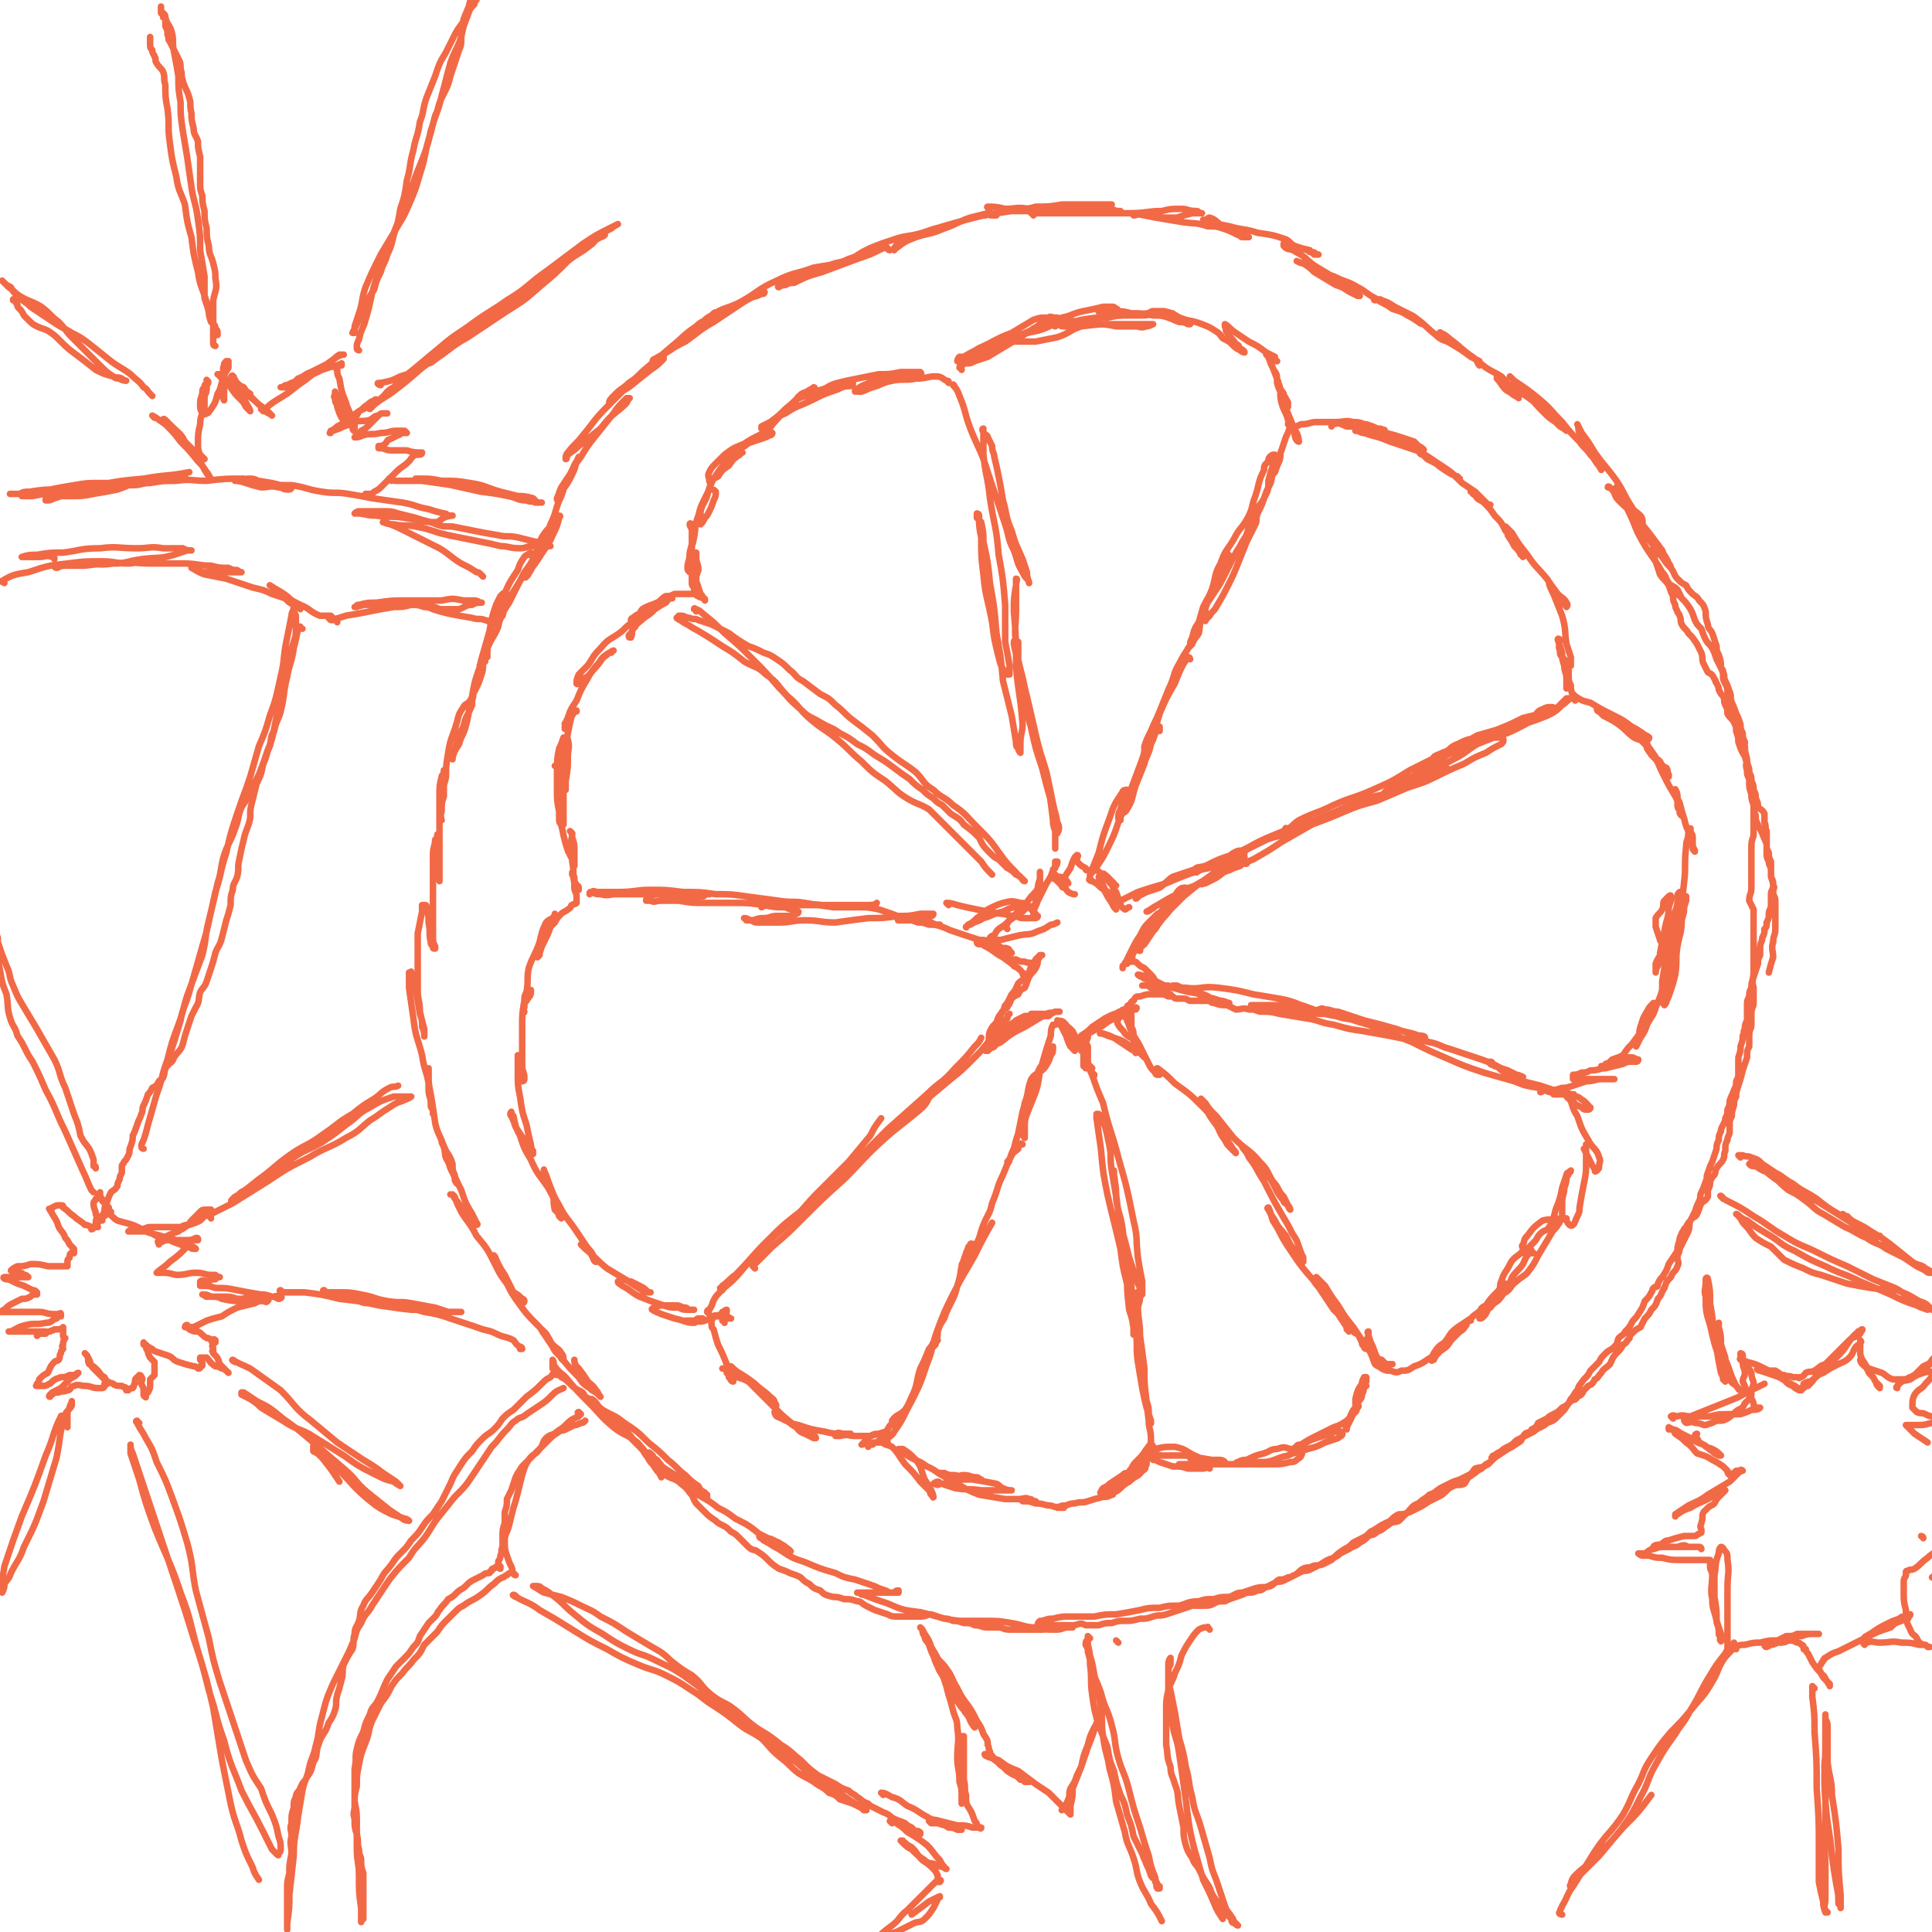 <svg viewBox='0 0 888 888' version='1.1' xmlns='http://www.w3.org/2000/svg' xmlns:xlink='http://www.w3.org/1999/xlink'><g fill='none' stroke='#F26946' stroke-width='3' stroke-linecap='round' stroke-linejoin='round'><path d='M442,170c0,-1 -1,-1 -1,-1 0,-1 1,-1 1,-1 2,-1 2,-2 4,-3 3,-2 3,-2 6,-4 3,-2 4,-2 7,-4 2,-1 2,-1 4,-2 1,-1 1,-1 2,-1 1,-1 1,-1 2,-1 1,0 1,0 1,0 -1,1 -2,1 -3,1 -4,2 -4,2 -8,4 -4,2 -4,2 -8,4 -3,1 -3,1 -5,2 -2,0 -2,0 -3,0 -1,1 -1,2 -1,2 1,-1 1,-2 3,-2 3,-2 4,-2 7,-4 7,-3 7,-4 15,-7 5,-3 5,-3 10,-6 3,-1 3,-1 6,-1 2,0 2,0 4,0 0,0 1,0 1,0 -1,0 -1,0 -1,0 -2,0 -2,-1 -3,0 -4,2 -3,3 -7,5 -6,4 -6,4 -11,7 -5,3 -5,3 -10,6 -3,1 -3,1 -6,2 -2,1 -2,1 -3,1 -1,0 -2,0 -2,0 0,-1 1,-2 2,-2 4,-2 4,-2 8,-3 8,-4 8,-4 16,-8 9,-4 9,-4 19,-8 5,-1 5,-2 10,-3 5,-1 5,-1 9,-2 2,0 2,0 4,0 1,0 1,0 2,1 0,0 1,0 0,0 0,1 -1,0 -2,0 -3,2 -2,2 -5,3 -4,2 -4,2 -9,5 -6,2 -5,3 -11,5 -5,1 -5,1 -10,2 -3,0 -3,0 -6,0 -2,0 -2,0 -4,0 -1,0 -1,-1 -1,-1 0,-1 0,-1 0,-1 1,0 1,0 2,0 5,-2 5,-2 10,-3 7,-2 7,-4 13,-4 6,-1 6,0 13,1 5,0 5,0 10,1 5,0 5,0 9,0 2,0 2,1 5,0 1,0 3,-1 3,-1 0,0 -2,0 -4,0 -6,0 -6,0 -13,0 -8,0 -8,0 -16,1 -4,0 -4,0 -8,0 -2,0 -2,-1 -4,-1 0,0 -1,1 0,1 1,-1 2,-1 4,-1 4,-1 4,-1 8,-2 6,-1 6,-1 12,-1 5,-1 5,-1 10,-1 4,-1 4,0 8,-1 3,0 3,-1 6,-1 2,0 2,0 4,1 1,0 2,0 2,0 0,1 -2,0 -3,0 -2,0 -2,0 -4,0 -5,1 -5,1 -10,1 -4,0 -4,0 -8,-1 -3,0 -3,-1 -5,-1 -2,-1 -5,0 -4,0 0,0 3,0 6,0 5,0 5,0 9,1 5,0 5,0 10,1 4,0 4,0 7,1 3,1 2,1 5,2 2,0 2,0 4,1 1,0 1,0 1,0 0,0 0,-1 -1,-1 -2,-1 -2,-1 -4,-2 -3,-2 -3,-2 -7,-3 -2,0 -2,0 -5,0 -1,0 -2,1 -2,1 2,0 3,-1 6,0 5,0 5,1 11,3 5,1 5,1 10,3 2,1 2,1 5,3 2,2 1,2 3,3 2,1 2,1 3,2 2,2 2,2 4,3 1,1 2,1 2,1 0,-1 -1,-1 -2,-2 -1,-1 0,-1 -2,-2 -2,-3 -2,-2 -4,-5 -1,-1 0,-1 -1,-3 0,-1 0,-1 0,-1 2,1 2,2 5,4 3,2 3,2 6,4 4,2 4,2 8,5 2,1 2,1 4,2 0,1 0,1 0,2 0,0 1,0 1,0 0,0 -1,0 -1,0 -1,0 -1,-1 -1,-1 -1,-1 -1,-1 -2,-1 -1,-1 -1,-1 -1,-1 0,-1 0,-1 0,-1 0,0 0,1 1,2 1,3 1,3 2,5 2,5 2,5 3,9 2,4 2,3 4,7 0,0 0,0 0,1 0,0 0,1 0,1 -1,-1 -1,-1 -1,-1 -1,-2 -1,-2 -1,-3 -1,-3 -2,-3 -3,-7 0,-3 0,-4 -1,-5 0,-1 0,1 1,3 0,2 0,1 1,3 1,4 1,4 2,8 2,5 2,5 4,10 1,2 1,2 2,4 1,2 1,4 1,4 -1,0 -2,-2 -2,-4 -2,-3 -2,-3 -3,-6 -1,-4 -2,-4 -3,-8 -1,-4 0,-4 -1,-7 0,-2 -1,-2 -1,-3 0,0 0,-1 0,0 1,0 0,1 1,2 0,2 1,2 2,4 0,3 0,4 1,7 0,2 1,2 1,5 1,1 0,2 1,3 0,1 0,0 1,0 0,0 0,0 0,0 2,0 2,0 4,-1 4,0 4,-1 7,-1 4,0 4,0 9,0 4,0 4,-1 8,0 2,0 3,0 5,1 3,1 3,1 5,2 1,0 1,1 3,1 0,0 0,0 1,0 0,-1 1,0 0,0 -1,-1 -1,-1 -3,-1 -2,-1 -2,-1 -5,-2 -3,0 -3,0 -6,-1 -3,0 -3,0 -6,0 -2,0 -2,0 -4,1 0,0 0,1 0,1 0,0 0,-1 1,-1 3,-1 3,0 6,1 5,0 5,0 10,1 4,1 4,1 8,2 4,1 4,1 7,2 3,1 3,1 6,2 1,1 1,1 3,3 1,0 2,1 1,1 0,-1 -1,-2 -3,-2 -3,-1 -3,-1 -6,-2 -6,-1 -6,-1 -11,-2 -3,-1 -3,-1 -7,-2 -1,0 -1,0 -3,-1 0,0 -1,0 -1,0 0,0 1,0 1,0 3,1 3,1 6,2 4,1 4,1 9,3 6,2 6,2 12,4 4,2 4,2 7,4 3,2 3,2 6,4 3,2 3,2 5,4 1,0 1,1 2,1 0,0 -1,0 -1,-1 -3,-1 -3,-1 -6,-3 -3,-2 -3,-2 -6,-5 -2,-1 -2,-1 -4,-2 -1,0 -2,-1 -1,-1 0,0 0,0 1,1 1,1 1,1 2,2 4,2 4,2 7,4 5,3 5,3 9,7 3,2 3,2 6,4 2,2 2,2 4,4 1,1 1,1 2,2 1,0 1,0 1,0 0,0 0,0 -1,0 -1,-1 -1,-1 -2,-1 -1,-1 -2,-1 -3,-2 -1,-1 -1,-2 -2,-3 -1,0 -1,0 -1,0 0,0 1,0 1,1 3,2 3,2 5,4 3,3 3,3 5,6 3,3 3,3 5,7 2,2 2,2 4,4 1,2 1,2 3,4 0,2 0,2 1,3 0,1 0,1 0,1 0,0 0,-1 -1,-1 -1,-2 -1,-2 -3,-4 -1,-2 -1,-2 -3,-5 0,-1 0,-1 -1,-3 0,-1 0,-1 0,-1 1,1 2,2 3,3 3,5 3,5 7,10 4,6 4,5 9,11 2,3 2,3 5,7 2,2 3,2 4,4 1,1 0,2 0,2 0,0 0,-1 -1,-1 -1,-1 -1,-1 -2,-2 -1,-2 -1,-2 -2,-3 -1,-2 -1,-2 -2,-4 -1,0 -1,-2 -1,-1 0,1 1,3 2,5 2,5 2,5 4,10 2,7 1,7 2,13 1,3 1,3 2,6 0,2 0,3 0,4 -1,1 -1,-1 -1,-1 -1,-1 -1,-1 -2,-2 -2,-2 -2,-2 -2,-4 -1,-2 0,-3 0,-5 0,0 -1,-1 -1,0 0,0 0,0 0,0 1,3 1,3 2,6 0,3 0,3 1,6 0,3 1,3 1,6 0,2 0,2 0,4 0,0 0,1 0,0 0,0 0,-1 0,-1 0,-1 0,-1 0,-3 0,-1 0,-1 0,-3 0,-1 1,-2 1,-1 0,0 0,1 0,3 0,2 0,2 1,4 0,2 0,2 1,5 0,1 1,2 1,2 0,0 -1,-1 -1,-3 0,0 0,0 0,0 0,0 0,0 1,1 3,2 3,2 7,3 5,3 5,3 11,6 4,2 4,2 8,5 2,1 2,1 5,3 1,1 2,1 3,2 0,1 -1,1 -1,1 -2,-1 -1,-1 -3,-2 -2,-2 -2,-2 -4,-3 -3,-2 -3,-2 -6,-3 -3,-2 -3,-2 -7,-4 -1,0 -1,0 -2,-1 -1,0 -1,-1 -1,-1 1,1 2,2 3,3 4,2 4,2 7,4 4,3 3,3 7,6 2,1 3,1 5,2 0,1 0,1 1,2 0,0 0,0 0,0 0,0 0,0 -1,-1 -1,-1 -1,-1 -2,-2 -1,-2 -1,-2 -3,-4 -2,-1 -2,-2 -4,-3 0,0 0,0 -1,0 0,0 0,0 0,0 0,0 1,0 1,0 2,1 2,2 3,3 3,2 3,2 5,4 2,3 2,4 4,7 2,2 2,1 4,3 1,2 1,2 3,3 1,2 0,2 1,3 0,1 0,1 0,1 0,0 0,0 0,0 -1,-2 -1,-2 -2,-3 -2,-2 -2,-2 -4,-5 -2,-2 -2,-2 -4,-5 0,-1 0,-3 0,-2 1,2 2,3 4,6 2,5 2,5 4,9 2,4 2,4 5,9 1,2 1,2 2,4 1,2 0,2 0,3 0,1 0,1 1,2 0,0 0,-1 0,-1 -1,-2 -2,-2 -2,-4 0,-2 0,-2 0,-4 0,-2 -1,-3 -1,-3 0,-1 0,1 0,2 1,2 1,2 2,4 1,4 1,4 2,7 1,4 1,4 3,8 1,2 0,2 1,4 0,1 0,1 1,3 0,0 0,1 0,0 -1,0 -1,-1 -1,-2 0,-2 0,-2 0,-4 0,-2 -1,-2 -1,-3 0,-1 0,-2 0,-1 0,0 -1,1 -1,2 0,3 -1,3 -1,6 -1,9 0,9 -1,17 -1,9 -1,10 -2,18 -1,4 -1,4 -2,8 -1,2 -2,3 -3,4 -1,0 -1,-1 -1,-1 0,-1 -1,-1 -1,-1 -1,-1 -2,-1 -2,-2 -1,-3 -1,-3 -2,-6 0,-2 0,-2 0,-4 1,-2 2,-2 3,-4 1,-2 0,-3 1,-4 1,-1 1,-1 2,-2 0,0 1,-1 1,0 0,2 0,2 -1,5 0,5 -1,5 -2,11 -1,5 -1,5 -2,10 0,3 0,3 -1,6 -1,1 -1,3 -1,3 0,0 0,-1 0,-2 0,-1 0,-1 0,-2 1,-3 2,-3 3,-6 2,-5 2,-5 3,-10 2,-4 2,-4 3,-8 1,-3 1,-3 1,-6 0,-1 1,-1 1,-2 0,-1 0,-1 0,-1 -1,1 -1,1 -1,2 0,3 0,3 0,6 0,8 -1,8 -1,16 -1,7 -1,7 -2,15 -1,3 -2,3 -2,6 -1,2 -1,3 -1,4 0,0 -1,-1 -1,-3 0,-3 1,-3 2,-7 2,-5 1,-5 3,-11 1,-5 1,-5 2,-10 2,-5 2,-5 3,-9 0,-2 0,-2 1,-5 0,-1 0,-2 0,-2 0,0 -1,1 -1,3 -1,3 0,3 -1,7 0,7 -1,7 -2,13 -1,6 0,6 -1,13 -1,4 -1,4 -2,7 -1,3 -1,3 -2,5 0,1 -1,2 -1,2 -1,-1 -1,-2 -1,-3 0,-4 0,-4 0,-8 1,-6 1,-6 2,-12 1,-4 1,-4 3,-9 1,-1 1,-1 1,-2 0,0 0,-1 0,-1 -1,2 -1,3 -2,6 -1,7 -1,7 -3,15 -1,8 -1,8 -4,15 -1,4 -2,4 -4,8 -1,3 -1,3 -3,6 -1,2 -1,2 -2,4 0,0 0,0 0,0 0,0 0,0 0,0 0,-1 1,-1 1,-3 1,-3 0,-3 1,-6 1,-3 1,-4 3,-7 1,-2 1,-2 3,-4 0,0 1,0 1,1 0,0 -1,-1 -1,0 -2,1 -1,2 -2,4 -2,3 -2,3 -3,7 -2,3 -2,3 -5,7 -2,2 -2,2 -4,5 -2,1 -2,1 -5,2 -1,1 -1,1 -2,2 -1,1 -1,1 -1,1 -1,1 -2,0 -2,0 0,0 1,0 1,0 1,0 1,-1 1,-1 3,-1 3,-1 6,-2 3,-1 3,-1 6,-1 1,0 2,1 3,1 0,1 -1,1 -1,1 -1,0 -2,0 -2,0 -2,0 -2,0 -4,1 -4,1 -4,1 -8,2 -3,0 -3,1 -7,1 -2,1 -2,1 -4,1 -2,1 -3,1 -4,1 0,1 0,1 0,2 1,0 1,0 2,0 3,0 3,0 6,0 4,0 4,0 7,0 2,0 3,0 4,0 0,0 -1,0 -1,0 -1,0 -1,0 -2,0 -2,0 -2,0 -3,0 -3,0 -3,1 -7,1 -3,1 -3,1 -6,2 -3,1 -3,1 -5,1 -3,1 -3,1 -5,1 -1,0 -2,0 -3,0 -1,0 -1,1 -2,1 0,0 0,0 0,0 0,0 0,-1 1,-1 2,0 2,1 4,1 2,0 2,0 5,0 3,0 3,1 5,1 1,0 0,0 0,0 -1,0 -1,0 -2,0 -1,0 -1,0 -2,0 -1,0 -1,0 -2,0 -1,0 -1,0 -2,0 0,0 -1,0 -1,0 1,0 1,0 2,0 1,0 1,0 3,0 3,0 3,0 5,1 2,0 2,1 4,2 1,1 1,1 2,2 0,1 1,1 1,1 0,1 -1,1 -1,1 -1,0 -1,0 -1,0 -1,0 -1,0 -2,-1 -2,-1 -3,-1 -4,-3 -1,-1 -1,-2 -2,-3 -1,0 -1,1 -1,1 1,1 1,1 2,2 1,3 1,4 3,7 2,6 2,6 5,11 2,4 4,4 5,8 1,2 0,2 0,4 0,1 0,1 -1,2 0,0 -1,1 -1,0 0,0 0,-1 -1,-2 -1,-2 -1,-2 -2,-4 -1,-2 -1,-2 -2,-4 0,0 1,0 1,-1 0,0 0,-1 0,-1 0,1 0,1 0,2 0,3 0,3 0,7 0,4 0,4 -1,9 -1,5 -1,5 -2,11 0,2 0,2 -1,4 -1,2 -1,3 -2,4 -1,1 -2,0 -3,-2 -1,-1 -1,-1 -2,-2 0,-3 0,-3 0,-6 0,-4 1,-4 1,-7 1,-3 1,-3 1,-5 1,-1 1,-1 1,-2 1,0 1,-1 1,-1 -1,1 -2,1 -2,2 -1,3 -1,3 -2,6 -1,5 -1,5 -3,10 -1,4 -1,5 -3,8 -1,2 -2,1 -4,3 -2,2 -1,2 -3,4 -2,2 -2,2 -3,3 -1,1 -2,2 -3,2 0,0 1,-1 1,-2 0,-1 -1,-1 0,-2 1,-2 0,-2 2,-4 3,-4 3,-4 7,-7 4,-1 4,0 8,-1 1,0 1,0 2,0 0,0 1,0 1,0 0,0 -1,0 -2,0 -1,1 -1,2 -2,3 -1,2 -2,2 -3,4 -3,5 -3,5 -6,10 -2,4 -2,4 -5,8 -2,2 -3,2 -5,4 -3,2 -2,3 -5,5 -1,0 -1,0 -3,0 0,0 0,0 0,0 0,0 0,-1 0,-1 1,-2 0,-2 1,-4 1,-3 1,-3 3,-6 2,-4 2,-4 6,-7 1,-1 2,-1 4,-1 1,-1 1,0 1,0 0,1 1,1 1,1 -1,0 -2,0 -2,0 -2,2 -2,3 -3,5 -2,3 -3,3 -5,6 -2,5 -2,5 -5,9 -2,3 -3,2 -5,5 -2,1 -1,2 -3,4 -1,1 -1,1 -2,1 0,0 0,0 0,-1 0,-1 0,-1 0,-2 1,-2 1,-2 3,-3 2,-3 2,-3 5,-6 2,-2 2,-3 4,-4 0,0 1,1 1,1 0,1 -1,0 -2,1 -1,0 -1,1 -2,2 -2,2 -2,2 -4,4 -4,4 -4,4 -8,7 -3,4 -4,3 -7,7 -3,2 -2,3 -5,6 -2,2 -2,2 -4,4 -1,1 -1,1 -2,3 -1,0 -1,1 -1,0 0,-1 0,-1 1,-3 2,-3 2,-3 5,-5 3,-4 2,-4 6,-7 3,-2 3,-2 6,-4 0,0 0,1 0,1 0,0 -1,0 -1,0 -1,1 -1,1 -1,2 -1,1 -1,2 -3,3 -2,2 -2,2 -4,4 -2,3 -2,3 -5,5 -3,2 -3,2 -6,4 -3,2 -3,2 -6,3 -3,2 -3,2 -6,2 -2,1 -2,1 -5,0 -2,0 -2,0 -4,-1 -1,-1 -2,-1 -3,-2 -1,-2 -1,-3 -2,-5 -1,-2 -1,-2 -2,-5 0,-1 0,-1 1,-3 0,-1 -1,-2 0,-2 0,0 0,1 0,2 1,3 1,3 2,5 1,3 1,3 2,5 1,1 2,1 3,2 1,1 1,1 2,1 1,1 1,0 1,0 1,0 1,0 1,0 -1,0 -1,0 -3,0 -1,-1 -1,-1 -2,-2 0,0 0,1 0,1 0,0 0,0 1,0 '/><path d='M436,176c0,-1 0,-1 -1,-1 -2,-1 -2,-2 -5,-2 -4,0 -4,1 -9,1 -5,1 -6,0 -11,1 -5,1 -5,2 -9,3 -3,1 -2,1 -5,2 -1,0 -1,0 -2,0 0,-1 -1,0 -1,0 0,-1 0,-1 1,-1 1,-1 1,-1 3,-2 3,-1 3,-2 6,-2 5,-1 5,0 10,-1 3,-1 3,-1 6,-1 2,-1 3,-1 4,-1 1,0 0,-1 0,-1 0,0 0,0 -1,0 -1,0 -1,0 -3,0 -3,0 -3,0 -5,0 -5,1 -5,1 -10,1 -5,1 -5,1 -10,2 -5,1 -5,1 -9,2 -4,1 -4,2 -7,3 -4,1 -4,1 -7,2 -2,1 -2,0 -3,1 -1,0 -2,1 -1,1 1,0 2,-1 4,-1 4,-1 4,-1 8,-2 4,-1 4,-2 8,-2 3,-1 3,0 5,-1 0,0 0,-1 0,-1 -1,0 -1,1 -3,1 -2,1 -2,1 -4,2 -6,2 -6,2 -12,5 -6,3 -6,2 -12,6 -3,1 -3,2 -5,4 -3,1 -3,1 -5,3 0,0 -1,0 -1,0 0,0 0,-1 0,-1 2,-1 2,-1 4,-2 4,-3 4,-3 7,-6 4,-3 4,-4 8,-7 2,-1 2,-1 4,-2 1,0 2,-1 1,-1 -1,1 -2,1 -3,2 -3,1 -3,1 -5,4 -4,3 -4,3 -8,7 -3,4 -3,5 -7,8 -3,3 -3,2 -6,4 -3,2 -2,2 -5,3 -1,1 -1,1 -2,1 0,0 0,1 0,1 0,-1 0,-1 0,-1 2,-2 2,-2 5,-3 3,-1 3,-1 6,-2 3,-1 3,-1 5,-2 1,0 1,-1 1,-1 -1,-1 -1,0 -3,0 -1,0 -1,0 -3,1 -4,2 -4,2 -7,4 -5,2 -5,2 -9,5 -2,2 -2,2 -4,4 -2,2 -2,2 -3,4 -1,2 0,2 0,4 0,1 1,1 1,1 0,0 0,0 0,-1 1,-1 1,-1 3,-2 2,-3 2,-3 5,-5 2,-3 2,-3 5,-5 0,-1 2,-1 1,-1 0,0 -1,0 -3,1 -3,2 -3,2 -5,4 -3,4 -3,4 -5,7 -2,4 -2,4 -3,8 -1,3 -2,3 -3,7 0,2 0,2 -1,4 0,0 1,0 1,1 0,0 0,1 0,1 1,-1 1,-1 2,-3 1,-1 1,-1 2,-3 1,-2 1,-2 2,-5 1,-2 1,-2 1,-4 -1,-1 -1,-1 -2,-1 0,0 -1,0 -1,0 -1,2 -1,2 -2,4 -2,4 -2,4 -3,8 -2,5 -1,5 -2,10 -1,3 -1,3 -2,7 0,4 -1,4 -1,7 0,1 0,1 1,2 0,0 0,0 0,0 0,-1 -1,-1 0,-2 0,-2 0,-2 0,-4 1,-3 1,-3 1,-6 1,-3 1,-4 1,-7 0,-1 -1,-2 -1,-3 0,0 -1,-1 -1,0 0,0 0,1 1,2 0,1 0,1 0,3 0,4 0,4 0,8 0,4 0,4 0,9 0,3 0,3 0,5 0,1 0,1 1,2 0,0 0,1 0,1 0,-1 0,-2 0,-4 1,-2 1,-2 2,-5 0,-3 -1,-3 -1,-6 0,-1 0,-1 0,-2 0,0 0,1 0,1 0,2 0,2 0,4 0,4 0,4 0,8 1,3 1,3 2,6 1,1 1,1 1,2 1,0 1,1 1,1 0,-1 0,-1 -1,-1 -1,-1 -1,0 -2,-1 -1,0 -1,-1 -2,-1 -2,0 -2,0 -5,0 -2,0 -2,0 -4,0 -2,1 -2,1 -4,1 -2,1 -2,2 -4,3 -2,1 -3,1 -5,2 -2,1 -2,1 -3,3 -1,1 -1,1 -2,2 0,1 -1,1 -2,1 0,0 0,-1 1,-1 1,-1 1,-1 3,-2 2,-1 2,-2 4,-3 3,-1 3,-1 7,-2 2,-1 2,-2 4,-2 0,-1 0,0 0,0 0,0 0,-1 -1,0 -1,0 -1,1 -2,2 -2,1 -2,1 -5,3 -2,2 -2,2 -5,4 -2,2 -3,2 -5,5 -1,1 0,2 -1,4 -1,0 -1,0 -1,-1 0,0 1,-1 1,-1 1,-2 1,-2 2,-3 1,-2 1,-3 2,-4 1,-1 2,0 2,0 -1,0 -2,0 -3,1 -4,2 -4,2 -7,5 -5,4 -6,3 -10,8 -4,4 -3,4 -6,8 -2,2 -2,2 -4,4 -1,2 -1,3 -1,4 0,1 1,0 2,0 0,0 -1,-1 -1,-1 1,-1 2,-1 4,-2 3,-3 2,-3 5,-6 2,-3 2,-3 5,-5 1,0 1,0 1,0 0,-1 1,-1 1,-1 -1,0 -1,1 -2,1 -2,2 -3,2 -4,4 -3,4 -4,4 -6,8 -3,5 -3,5 -5,10 -2,3 -2,3 -3,5 -1,3 -1,3 -2,5 -1,1 0,1 0,3 -1,0 0,0 0,0 0,0 -1,-1 0,-1 0,-2 1,-2 2,-4 1,-1 1,-1 2,-3 0,0 1,0 1,0 0,-1 0,0 0,0 -1,0 -1,-1 -1,0 -1,0 -1,0 -1,1 -1,4 -1,4 -2,9 -1,6 -1,6 -2,13 0,4 0,4 1,8 0,2 0,2 0,4 0,1 0,1 0,1 0,0 0,-1 0,-1 0,-2 0,-2 0,-3 1,-6 1,-6 1,-11 0,-4 1,-4 0,-8 0,-1 -1,0 -1,-1 -1,0 -1,0 -1,0 0,0 0,0 0,0 -1,3 -1,3 -2,5 -1,5 -1,5 -1,11 0,6 1,6 1,13 0,4 0,4 0,8 0,2 0,2 1,3 0,0 1,0 1,0 0,0 0,-1 0,-1 0,-3 0,-3 0,-6 0,-4 0,-4 0,-8 -1,-4 -2,-4 -2,-8 -1,-2 0,-3 0,-4 -1,-1 -1,0 -2,0 0,0 1,0 1,1 0,4 0,4 0,9 0,6 0,6 1,11 0,5 1,5 2,11 1,4 1,4 2,7 1,2 1,2 2,4 1,1 0,2 1,3 0,0 0,0 0,0 0,-1 0,-1 0,-2 0,-2 0,-2 0,-5 0,-3 0,-3 -1,-6 0,-1 0,-2 -1,-3 0,0 1,1 1,1 0,3 -1,3 0,5 0,4 0,4 0,8 1,5 0,5 1,10 1,1 2,1 2,2 0,1 0,1 0,1 0,0 0,0 0,-1 -1,-1 -1,-1 -2,-3 0,-1 0,-1 -1,-3 0,0 0,-1 0,-1 0,1 1,1 1,3 0,2 0,2 0,4 0,2 1,2 1,4 0,1 0,1 0,2 0,1 0,1 0,1 -1,1 -1,0 -2,1 -1,0 0,1 -2,2 -1,1 -2,1 -3,2 -2,2 -2,2 -3,4 -2,2 -2,2 -3,3 -2,2 -2,3 -3,5 -1,2 -1,2 -1,4 0,1 0,1 0,3 0,0 -1,1 -1,1 0,0 1,-1 1,-2 1,-3 1,-3 2,-5 2,-4 2,-4 3,-7 1,-3 2,-5 2,-6 0,0 0,1 -1,2 0,0 0,0 0,0 -2,1 -2,1 -3,2 -2,4 -2,5 -3,9 -2,6 -3,6 -5,12 -1,5 0,5 -1,11 -1,2 -1,2 -1,5 -1,2 0,4 0,4 0,1 -1,-1 0,-2 0,-2 0,-2 1,-3 1,-2 2,-2 2,-4 0,0 0,-1 0,-1 -1,0 -1,0 -2,1 -1,2 0,2 -1,4 -1,6 -1,6 -1,12 0,6 0,7 0,13 0,3 0,3 0,6 1,3 1,3 1,5 0,1 -1,1 -1,1 -1,-1 -1,-1 -1,-3 0,-2 -1,-2 -1,-5 0,-2 0,-3 0,-4 0,0 0,1 0,1 0,4 0,4 0,7 0,6 0,6 1,11 1,7 1,7 3,13 1,5 1,5 2,9 0,2 1,3 1,4 0,1 0,0 0,0 -1,0 0,0 0,-1 -1,0 -1,0 -2,-1 -1,-2 -1,-2 -2,-4 -2,-3 -2,-3 -4,-6 -1,-3 -1,-3 -2,-5 -1,-1 0,-2 0,-2 0,0 0,1 1,2 1,5 1,5 3,9 2,6 2,6 5,11 3,7 4,7 8,13 2,4 2,3 3,7 1,3 1,3 2,6 0,0 1,1 1,1 0,0 -1,-1 -1,-2 -1,-1 -1,-1 -2,-2 -1,-4 0,-4 -1,-7 -2,-5 -2,-5 -4,-9 0,-1 0,-1 0,-2 0,0 0,-1 0,0 1,2 1,2 2,5 2,5 2,6 5,11 3,6 4,6 8,12 2,3 2,3 4,6 2,3 3,3 4,6 1,1 1,2 1,2 -1,0 -1,-1 -2,-3 -1,-2 -1,-2 -2,-3 -1,-1 -2,-2 -3,-2 0,0 1,1 2,2 0,0 0,0 0,0 5,4 5,5 10,9 5,3 5,3 10,6 3,2 3,2 6,4 1,1 1,1 3,1 0,0 1,0 1,0 0,0 -1,0 -1,0 -2,-2 -2,-2 -4,-3 -2,-1 -2,-1 -4,-2 -2,0 -2,-1 -4,-1 -1,0 -2,1 -2,1 0,1 1,1 2,2 4,2 4,3 8,5 5,2 5,2 11,4 3,1 3,1 7,1 2,1 2,1 5,1 1,0 2,0 2,0 0,0 -1,0 -2,0 -1,0 -1,-1 -2,-1 -2,0 -2,-1 -4,-1 -3,0 -3,0 -6,0 -2,0 -2,0 -4,1 -1,0 -2,1 -1,1 1,1 2,1 4,2 3,1 3,1 6,2 5,1 5,2 9,2 1,0 1,-1 3,-2 0,0 1,0 1,0 -1,0 -1,0 -2,0 -1,0 -1,1 -2,1 -2,0 -2,0 -4,0 0,0 0,0 0,0 2,0 2,0 3,0 3,0 3,1 6,0 3,-1 2,-1 5,-2 2,-1 3,-1 5,-2 0,0 0,-1 0,-1 -1,0 -1,1 -2,1 0,0 0,0 0,1 0,0 0,0 0,1 0,1 0,1 0,2 0,0 1,0 1,1 0,0 0,0 0,0 0,0 0,-1 0,-1 0,-1 0,-1 1,-1 0,0 0,0 1,0 0,0 1,0 1,0 -1,0 -1,-1 -2,-1 -1,0 -1,0 -2,0 -1,0 -1,0 -2,0 0,0 0,0 -1,0 0,0 0,-1 -1,0 -1,0 0,1 -1,2 0,0 0,0 0,1 0,2 0,2 1,3 1,4 1,4 2,7 2,4 2,4 4,9 1,2 1,2 2,5 1,1 1,1 1,3 0,0 0,0 0,0 -1,0 -1,-1 -2,-2 0,-1 0,-1 -1,-2 0,-1 0,-1 -1,-2 0,0 -1,0 -1,0 0,0 1,0 1,0 1,1 1,1 2,2 3,2 4,2 7,3 4,2 4,2 7,5 3,1 3,1 5,3 1,1 2,1 2,3 1,0 1,2 0,2 0,0 -1,-1 -1,-2 -1,-1 0,-2 -1,-3 -3,-3 -4,-3 -7,-6 -4,-3 -4,-3 -9,-6 -1,-1 -1,-1 -2,-2 0,0 -1,0 0,0 3,3 4,3 7,6 6,6 6,6 12,12 5,5 5,5 10,9 2,2 2,3 5,4 2,1 2,1 4,2 1,0 1,0 1,0 0,-1 -1,-1 -2,-2 -2,-1 -2,0 -5,-2 -4,-2 -4,-2 -7,-5 -3,-1 -3,-1 -5,-3 0,0 0,0 0,0 -1,0 -1,0 0,0 0,0 0,1 1,2 5,2 5,3 10,4 6,2 6,2 12,3 4,1 4,1 9,1 1,0 1,0 2,0 0,0 1,0 1,0 0,0 -1,0 -1,0 -1,0 -1,0 -2,0 -2,0 -2,-1 -4,0 0,0 0,1 0,1 1,0 1,0 2,0 4,-1 4,0 7,0 4,0 4,0 7,0 4,-1 4,-1 7,-2 0,0 0,1 1,1 0,0 1,0 0,0 0,0 -1,0 -2,0 -1,0 -1,0 -2,0 -2,0 -2,0 -4,1 -2,1 -2,2 -3,3 0,0 -1,1 -1,1 1,0 1,-1 2,-1 1,0 1,0 3,0 1,0 1,0 2,0 1,-1 2,-2 2,-1 1,0 0,1 0,1 -1,0 -1,-1 -2,0 -1,0 -1,0 -2,1 -1,0 -1,0 -2,0 0,0 0,1 0,1 0,0 0,-1 1,-1 1,-1 1,-1 3,-1 1,0 1,0 3,0 1,-1 2,-1 2,0 0,0 -3,0 -2,0 0,1 2,1 4,2 3,3 3,4 6,8 4,4 4,4 7,8 2,2 2,2 4,4 1,1 0,1 1,2 1,1 1,2 1,1 0,0 0,-1 -1,-3 -1,-2 -1,-2 -3,-5 -2,-5 -1,-5 -4,-9 -3,-3 -3,-3 -6,-5 0,0 -1,0 -2,0 0,0 0,0 0,0 0,1 0,1 1,1 2,1 2,1 3,2 5,3 5,2 9,5 5,2 5,4 10,5 3,1 4,-1 7,-1 3,0 3,1 6,1 1,0 1,1 1,1 1,0 1,0 1,0 -1,0 -1,0 -2,0 -2,0 -2,0 -3,0 -3,0 -3,0 -6,0 -4,1 -4,2 -8,2 -1,1 -2,0 -3,0 0,0 1,-1 2,-1 1,0 1,1 2,1 3,1 3,1 6,2 6,1 6,0 12,1 4,0 4,0 7,0 2,0 2,0 5,0 1,0 2,0 2,0 -1,0 -2,0 -4,-1 -1,0 -1,-1 -3,-2 -5,-1 -5,-1 -11,-2 -4,-1 -4,-1 -8,-2 -3,0 -3,0 -5,-1 -1,0 -2,0 -2,0 0,0 0,0 1,1 3,2 3,2 7,4 5,3 5,3 10,5 6,1 6,1 12,2 3,0 3,0 6,0 3,0 3,-1 5,0 1,0 1,0 2,1 1,0 1,0 1,0 0,0 -1,0 -1,0 -2,-1 -2,-1 -4,-1 -1,0 -1,0 -3,0 0,0 0,0 0,0 1,0 1,0 2,1 3,0 3,0 6,1 4,0 4,1 7,1 3,1 3,1 6,1 0,0 0,0 0,0 -1,0 -1,0 -2,0 -1,-1 -1,0 -1,0 0,0 0,0 0,0 2,-1 2,-1 3,-1 2,0 2,-1 5,-1 3,-1 3,0 6,-1 3,-1 3,-1 7,-2 2,0 2,0 4,-1 1,0 0,0 1,-1 0,0 1,-1 1,-1 -1,0 -1,1 -1,1 -2,0 -2,0 -3,0 -1,0 -1,0 -2,1 0,0 0,0 -1,1 0,0 0,0 0,0 1,0 1,0 2,-1 2,-1 2,0 4,-1 4,-2 3,-3 7,-5 3,-3 4,-2 6,-5 2,-1 1,-1 2,-3 0,-1 0,-2 0,-3 0,0 0,1 -1,2 0,0 0,-1 0,0 -1,0 -2,0 -2,1 -2,2 -2,2 -4,4 0,1 0,1 -1,2 0,0 0,1 0,0 0,0 0,0 0,-1 0,-2 0,-2 1,-3 1,-2 1,-2 3,-4 2,-2 2,-2 4,-5 1,-1 1,-2 2,-2 1,0 1,1 1,2 0,1 -1,1 -1,1 -1,2 -1,2 -2,3 -2,3 -2,3 -5,5 -3,3 -3,3 -6,6 -3,2 -3,3 -7,4 -1,1 -1,0 -2,1 -1,0 -2,0 -1,0 0,0 0,-1 1,-2 2,-1 2,-1 3,-2 3,-2 3,-2 6,-4 1,-1 1,-1 3,-1 '/><path d='M550,674c-1,0 -1,0 -1,-1 -1,-1 -1,-1 -2,-3 0,-1 0,-1 0,-1 '/><path d='M530,671c0,0 -1,-1 -1,-1 0,0 1,0 1,1 1,0 1,0 3,1 3,1 3,1 6,2 4,0 4,0 7,1 3,0 3,0 6,0 2,0 2,0 3,-1 1,0 1,1 1,1 -1,-1 -1,-2 -2,-3 -2,-1 -2,-2 -5,-3 -4,-2 -4,-3 -9,-4 -5,0 -5,0 -9,1 -2,1 -2,1 -3,2 -1,1 -2,1 -1,1 2,0 3,-1 7,0 5,0 5,0 11,0 6,1 6,1 12,2 1,0 1,0 3,0 1,0 2,0 3,1 0,0 0,1 0,1 -1,0 -1,-1 -2,-1 -2,-1 -2,0 -3,0 -4,0 -4,-1 -7,0 -3,0 -3,1 -5,1 -2,0 -5,0 -4,0 1,0 3,0 7,0 6,0 6,0 11,0 8,0 8,0 15,0 5,0 5,0 10,0 4,0 4,0 8,-1 1,0 2,0 3,-1 1,-1 2,-1 2,-2 1,-1 0,-1 -1,-2 0,0 0,-1 -1,-1 -1,0 -2,0 -3,0 -3,-1 -3,-1 -6,0 -3,0 -3,1 -6,2 -4,1 -4,1 -8,3 -2,0 -2,0 -4,1 -1,0 -1,1 -1,1 0,0 0,-1 1,-1 2,-1 2,0 4,0 5,0 5,0 9,0 5,-1 5,-2 10,-3 4,-2 4,-1 9,-3 4,-1 4,-1 8,-3 3,-1 3,-1 6,-2 1,-1 2,-1 2,-2 0,0 0,-1 -1,-1 0,0 0,0 -1,0 -2,0 -2,0 -3,1 -4,1 -4,1 -7,2 -3,1 -3,1 -6,3 -1,0 -2,0 -3,1 -1,0 -1,1 -1,1 0,0 0,-1 1,-1 0,-1 1,-1 2,-1 3,-2 3,-2 7,-4 4,-2 4,-2 8,-4 3,-1 3,-1 6,-3 2,-2 2,-2 4,-4 1,-1 0,-1 1,-2 0,0 1,-1 0,-1 0,0 -1,1 -1,1 -1,1 -1,1 -2,3 -1,2 0,2 -1,4 -1,2 -1,2 -1,3 -1,0 0,-1 0,-1 0,-1 0,-1 1,-2 2,-4 2,-4 3,-7 2,-4 2,-4 3,-9 1,-1 1,-1 2,-3 0,-1 0,-1 0,-2 0,0 -1,0 -1,0 -1,2 -1,2 -1,3 -2,3 -2,3 -3,7 0,2 0,2 0,4 0,1 0,1 0,1 0,1 0,0 0,0 1,-2 1,-2 1,-3 1,-2 2,-2 2,-4 1,-2 1,-3 1,-5 0,0 1,1 1,1 '/><path d='M475,99c0,0 0,-1 -1,-1 -1,-1 -1,-1 -3,-1 -3,0 -3,0 -6,0 -7,1 -7,1 -13,2 -8,2 -8,2 -15,4 -7,2 -7,2 -13,5 -5,1 -6,1 -10,4 -2,0 -2,1 -3,2 0,0 0,1 0,1 0,-1 0,-1 1,-1 4,-3 4,-3 9,-5 6,-2 6,-1 13,-4 6,-2 6,-3 12,-5 4,-1 4,-1 8,-2 2,0 2,0 4,1 0,0 -1,0 -1,0 0,0 0,0 -1,0 -2,0 -2,-1 -3,0 -3,0 -3,0 -6,1 -6,2 -6,2 -12,4 -6,1 -5,1 -11,3 -7,2 -7,1 -13,3 -6,2 -6,2 -11,4 -4,2 -4,2 -7,4 -3,1 -3,1 -5,2 -1,0 -1,1 -1,1 0,0 0,-1 1,-1 '/><path d='M409,115c-1,0 -1,-1 -1,-1 -1,0 -1,0 -2,0 -6,3 -6,3 -12,5 -8,3 -8,3 -16,6 -7,2 -7,2 -13,5 -2,0 -2,0 -4,1 -2,0 -3,1 -3,1 -1,0 0,-1 1,-2 0,0 0,-1 0,-1 5,-2 5,-1 9,-3 6,-2 6,-2 13,-4 5,-2 5,-1 11,-3 1,0 1,0 2,0 0,0 1,-1 1,-1 -1,0 -2,0 -3,1 -3,0 -3,1 -6,2 -6,1 -6,1 -12,2 -8,3 -9,2 -17,6 -9,4 -8,5 -17,10 -6,3 -7,2 -13,6 -4,2 -3,3 -7,5 -2,2 -2,2 -4,4 0,0 -1,0 -1,0 0,0 0,0 1,-1 1,-1 1,-1 3,-2 5,-3 5,-2 10,-5 6,-3 5,-3 11,-6 3,-2 3,-2 7,-4 2,-1 2,-1 4,-2 0,0 1,0 0,1 -1,0 -1,0 -3,1 -4,1 -4,1 -8,4 -6,4 -6,4 -12,8 -7,4 -6,4 -13,9 -4,2 -4,2 -9,5 -2,2 -2,2 -5,4 0,0 -1,0 -1,0 0,0 0,0 0,0 0,0 0,-1 1,-1 3,-2 4,-2 7,-4 6,-4 5,-5 11,-9 4,-3 4,-3 8,-6 1,-1 2,-2 2,-2 0,-1 -1,0 -2,1 -3,3 -4,2 -7,5 -6,4 -6,5 -11,9 -7,6 -7,6 -14,12 -3,3 -3,3 -6,5 -3,3 -3,2 -6,5 -1,1 -1,1 -2,3 -1,0 -1,1 -1,1 0,-1 1,-2 2,-3 3,-2 4,-2 7,-4 5,-4 5,-4 10,-8 3,-2 3,-2 6,-5 0,-1 0,-1 0,-2 0,0 0,1 0,1 -2,1 -3,1 -4,2 -5,4 -5,4 -9,8 -7,7 -7,7 -13,13 -6,6 -6,7 -11,13 -3,4 -4,4 -7,8 -1,1 -1,2 -1,3 0,0 0,0 0,0 1,0 0,-1 0,-1 3,-3 3,-2 6,-5 5,-4 5,-4 10,-8 4,-5 4,-5 9,-9 2,-2 3,-2 4,-5 1,0 0,0 0,0 -1,0 -1,0 -1,0 -1,1 -1,1 -1,1 -3,3 -3,3 -5,6 -4,5 -4,5 -8,10 -4,5 -4,5 -7,10 -3,4 -3,4 -5,8 -2,3 -2,3 -4,6 -1,2 -1,3 -2,5 0,1 0,1 1,1 0,-1 0,-2 1,-4 3,-4 3,-4 5,-8 2,-4 1,-4 3,-8 0,0 1,0 1,0 0,0 -1,0 -1,1 -2,2 -2,3 -3,5 -3,6 -3,6 -5,12 -3,6 -2,7 -5,13 -2,6 -2,6 -5,12 -2,5 -2,5 -4,9 -1,2 -2,2 -2,3 -1,1 0,0 0,0 1,-1 1,-1 1,-2 3,-4 3,-4 5,-7 3,-5 4,-5 6,-10 2,-4 2,-4 3,-8 0,0 1,-1 0,-1 0,0 -1,0 -1,0 -2,2 -1,2 -2,4 -3,3 -3,3 -5,6 -3,7 -2,7 -6,14 -1,3 -2,3 -4,6 -3,5 -3,5 -6,9 -1,3 -1,3 -2,7 -1,1 -2,3 -2,3 0,1 1,-1 1,-2 2,-4 2,-4 4,-7 3,-6 3,-6 6,-12 2,-4 3,-4 5,-8 0,-1 -1,-2 -1,-3 0,0 -1,0 -1,1 -1,0 -1,0 -2,1 -2,3 -2,3 -3,6 -4,6 -4,6 -7,13 -3,6 -3,6 -5,12 -1,3 -1,3 -1,6 -1,3 -1,3 -2,6 0,1 0,3 1,3 0,0 0,-2 0,-4 2,-5 3,-5 5,-10 1,-5 1,-5 2,-11 1,-1 1,-1 1,-3 0,-1 0,-2 -1,-1 0,0 0,0 -1,1 -1,2 -1,2 -2,4 -2,6 -2,6 -3,12 -2,7 -2,7 -4,14 -1,6 -2,6 -3,12 -1,3 0,3 -1,6 -1,1 -1,3 -1,3 0,0 0,-1 0,-2 1,-3 1,-3 2,-5 2,-4 2,-4 3,-7 1,-3 1,-3 1,-6 0,0 0,0 1,-1 0,0 0,0 0,0 0,0 -1,0 -2,1 -1,1 0,1 -1,3 -2,6 -2,6 -3,12 -2,7 -1,7 -3,14 -1,4 -2,4 -3,8 -2,3 -2,3 -3,6 0,1 0,1 0,1 0,0 0,0 0,-1 0,-1 0,-1 1,-3 2,-6 1,-6 4,-11 1,-5 2,-5 4,-10 0,-2 0,-3 0,-4 0,0 0,1 -1,2 -1,2 -2,1 -3,3 -2,3 -2,3 -3,7 -2,7 -3,7 -4,14 -1,6 -1,6 -1,11 -1,5 -2,5 -2,10 -1,3 0,3 0,5 -1,2 0,5 0,5 0,0 -1,-2 0,-4 0,-4 0,-4 1,-7 0,-3 0,-3 0,-7 0,-3 0,-3 0,-5 0,0 0,0 0,1 0,1 -1,1 -1,2 -1,4 -1,4 -1,9 0,7 0,7 0,14 0,7 0,7 0,14 0,3 0,3 0,6 0,3 0,3 0,5 0,0 0,0 0,0 0,-1 0,-1 0,-1 0,-3 0,-3 0,-5 0,-4 0,-4 0,-8 -1,-4 -1,-4 -1,-7 0,0 0,-1 0,0 0,0 0,1 -1,2 0,3 -1,3 -1,7 0,7 0,7 0,14 0,7 0,7 0,14 0,4 0,4 0,9 0,3 0,3 1,5 0,1 0,1 0,1 -1,0 -1,0 -1,-1 -1,-1 -1,-1 -1,-2 -1,-4 0,-4 -1,-9 0,-3 0,-3 -1,-7 0,-1 0,-1 -1,-1 0,0 0,0 0,0 -1,0 -1,0 -1,0 0,1 0,2 0,3 -1,5 -1,5 -2,10 0,7 0,7 0,14 0,6 0,6 0,12 0,5 1,5 1,10 1,4 1,4 1,7 1,2 1,3 1,4 0,1 0,0 0,-1 0,-1 0,-1 0,-2 -1,-4 -1,-4 -2,-7 -1,-6 -1,-6 -2,-12 -1,-4 -1,-4 -2,-7 0,-1 0,0 -1,0 0,0 0,0 0,1 0,3 0,3 0,6 1,7 1,7 2,14 1,9 2,9 4,17 1,7 2,7 3,13 1,4 0,4 1,8 0,2 1,2 1,4 0,1 0,2 0,2 0,0 0,-1 0,-2 -1,-1 -1,-1 -1,-3 0,-3 -1,-3 -1,-6 0,-3 0,-3 0,-6 0,-2 0,-2 0,-3 0,-1 0,-1 0,-1 0,0 0,0 0,1 -1,1 -1,1 0,2 0,4 0,4 1,9 1,6 1,6 2,13 1,5 2,5 4,11 1,4 0,4 2,7 1,3 1,3 2,5 1,2 1,2 1,3 0,1 1,2 1,2 -1,-1 -1,-2 -1,-4 -1,-2 -1,-2 -1,-5 -1,-3 -1,-3 -3,-6 -1,-2 -2,-5 -2,-4 1,2 2,5 4,10 2,6 2,6 5,12 2,6 2,6 5,11 1,2 1,2 2,4 0,0 1,1 0,1 0,-1 -1,-2 -2,-3 -1,-1 -1,-1 -3,-3 -2,-2 -2,-2 -4,-5 -1,-1 -1,-1 -2,-3 0,0 -1,0 -1,0 1,0 1,0 2,1 1,3 1,3 3,7 3,5 4,5 7,11 5,6 5,6 9,14 2,4 2,4 5,8 2,4 2,4 4,7 1,1 2,1 3,2 1,0 1,-1 1,-1 0,-1 -1,-1 -1,-1 -2,-2 -2,-2 -4,-3 -2,-4 -2,-4 -4,-8 -2,-3 -2,-3 -4,-7 0,-1 -1,-2 -1,-2 0,0 1,1 1,2 1,3 1,3 2,6 4,6 3,6 7,12 5,7 5,7 11,13 3,4 3,4 6,8 2,2 3,2 4,4 1,1 1,2 1,3 0,0 0,1 0,0 -1,0 -1,-1 -2,-2 -2,-2 -2,-2 -3,-4 -2,-3 -2,-3 -4,-6 -1,-1 -1,-2 -1,-2 0,0 1,1 2,2 3,5 3,6 7,11 4,5 4,5 8,9 2,3 2,3 5,5 2,2 2,1 4,3 0,0 1,1 1,1 -1,-1 -1,-2 -2,-3 -2,-3 -3,-3 -5,-5 -2,-3 -2,-3 -4,-6 -1,-1 -1,-2 -1,-3 0,0 0,2 1,3 0,0 0,0 1,1 3,4 3,4 6,9 '/><path d='M455,96c0,0 -2,-1 -1,-1 3,0 4,0 8,1 5,0 5,-1 11,0 7,0 7,0 15,1 4,0 4,0 9,0 3,0 3,-1 7,-1 3,-1 3,-1 5,-1 1,-1 1,0 2,-1 0,0 0,0 0,0 0,0 -1,0 -1,0 -3,0 -3,0 -6,0 -5,0 -5,0 -10,0 -5,0 -5,1 -9,1 -4,1 -4,0 -8,1 -2,0 -2,0 -5,0 -1,0 -3,0 -3,0 2,0 4,0 7,-1 6,0 6,0 12,-1 5,0 5,0 10,0 3,0 4,0 7,0 3,1 3,1 6,2 2,1 2,1 4,1 0,0 0,1 0,1 -2,0 -2,0 -3,0 -4,0 -4,0 -8,0 -6,0 -6,0 -12,0 -5,0 -5,-1 -9,-1 -3,0 -3,0 -5,0 -1,0 -1,0 -2,1 0,0 0,0 0,0 3,0 4,0 8,0 8,0 8,0 16,0 10,0 10,0 19,0 8,0 8,-1 15,-1 4,-1 4,-1 9,-1 3,0 3,1 7,1 1,0 1,1 2,1 0,0 1,0 0,0 0,0 -1,0 -2,0 -1,0 -1,0 -2,0 -4,1 -4,1 -7,2 -4,0 -4,0 -9,0 -3,0 -3,-1 -7,-2 -2,0 -2,1 -4,1 0,-1 0,-1 0,-1 -1,0 0,0 0,0 5,1 5,1 10,2 6,1 6,1 12,2 6,1 6,0 12,2 4,0 4,0 7,1 3,1 3,1 7,3 1,0 1,1 2,1 1,0 2,0 3,0 0,0 -1,0 -2,-1 -2,-1 -2,-1 -4,-2 -3,-1 -3,-1 -6,-2 -3,-2 -3,-3 -6,-4 -1,0 -1,1 -2,1 -1,0 -1,0 -1,0 1,0 1,0 2,1 5,1 5,1 10,2 7,2 7,1 13,3 7,1 7,1 13,3 2,1 2,2 4,3 3,1 3,1 6,2 1,1 1,1 3,1 1,1 2,1 2,1 0,0 -1,0 -2,0 -1,-1 -1,-1 -2,-2 -4,-1 -4,-1 -8,-1 -2,-1 -2,-1 -4,-2 0,0 0,0 0,1 -1,0 -1,0 0,0 0,0 0,0 1,1 2,1 2,0 5,2 4,2 4,3 8,6 5,3 5,3 10,6 2,1 2,2 4,3 2,2 2,2 5,3 1,1 1,1 1,2 1,0 1,0 1,0 0,0 0,0 -1,0 -2,-1 -2,-1 -4,-2 -3,-2 -3,-2 -6,-3 -5,-3 -5,-3 -10,-6 -2,-2 -2,-2 -5,-4 -1,0 -1,0 -3,-1 0,0 0,0 0,0 2,1 3,1 6,2 5,3 5,3 11,5 6,3 6,2 11,5 4,2 4,3 8,5 4,3 4,2 8,5 3,1 4,1 7,3 2,1 2,1 5,3 1,1 2,1 2,1 0,0 -1,0 -1,-1 -2,-1 -2,-2 -4,-3 -4,-2 -4,-2 -8,-4 -3,-2 -3,-2 -6,-3 -1,-1 -1,0 -3,0 0,-1 -1,0 0,0 0,0 1,-1 2,0 3,1 3,1 6,3 5,2 5,2 9,4 6,4 6,5 11,9 3,3 4,2 7,4 5,3 5,3 9,6 2,1 2,1 4,2 0,1 0,2 0,2 0,0 -1,-1 -1,-2 -2,-2 -2,-2 -4,-3 -3,-3 -4,-3 -7,-6 -3,-2 -3,-3 -6,-4 0,-1 -1,1 0,1 1,1 2,1 4,2 4,2 4,3 8,6 4,3 4,3 9,7 3,2 4,2 7,4 2,2 2,2 4,5 2,1 2,1 3,3 1,0 0,1 1,1 0,1 0,1 0,1 -1,-1 -2,-1 -3,-2 -1,-1 -2,-1 -3,-2 -2,-2 -2,-3 -4,-5 0,-1 0,-2 0,-1 0,0 0,1 1,1 4,3 4,2 8,5 6,4 6,4 12,9 4,4 4,4 8,7 2,2 3,3 3,3 0,0 -1,-1 -3,-2 -1,-1 -1,-1 -2,-2 -3,-2 -3,-2 -5,-4 -4,-4 -4,-4 -8,-9 -3,-2 -2,-2 -5,-5 -1,-1 -1,-1 -2,-2 -1,-1 -1,-1 -1,-1 1,1 1,1 2,2 6,4 6,4 11,8 6,5 6,6 11,11 4,5 4,5 8,9 2,3 3,3 5,6 2,2 2,2 3,4 1,1 2,2 2,3 0,0 -1,-2 -2,-3 -2,-3 -2,-3 -4,-6 -2,-4 -2,-4 -4,-8 -1,-2 0,-2 -1,-4 0,0 0,0 0,0 1,2 1,2 2,4 3,4 3,4 6,9 5,7 5,6 10,13 4,6 3,6 7,12 1,2 2,2 4,4 1,1 1,3 1,3 0,0 0,-1 -2,-2 -1,-2 -2,-1 -3,-3 -3,-2 -3,-2 -6,-5 -2,-2 -1,-2 -3,-5 -1,-1 -2,-2 -2,-1 1,0 2,1 4,3 3,4 3,4 6,8 5,5 5,5 9,10 3,4 3,4 6,8 1,3 2,3 3,6 1,1 1,2 1,2 0,-1 -1,-1 -2,-3 -3,-3 -3,-3 -5,-6 -5,-6 -5,-7 -9,-13 -3,-5 -2,-5 -5,-10 -1,-2 -1,-2 -3,-4 0,-1 -1,-2 -1,-1 2,4 3,5 5,10 4,8 3,8 7,15 4,7 5,7 9,14 2,2 1,2 3,5 2,2 2,1 4,3 0,1 0,1 1,2 0,0 0,1 0,1 -1,-1 -1,-1 -1,-2 0,0 0,-1 0,-1 1,2 1,2 2,4 2,2 2,2 4,5 1,2 1,2 2,5 1,2 1,2 3,4 1,3 1,3 2,5 1,2 2,2 3,4 1,2 1,2 2,5 1,2 1,2 2,4 1,1 1,1 1,2 1,2 0,2 1,4 1,2 1,2 2,5 1,2 0,2 1,5 1,2 1,2 2,5 1,2 1,2 2,5 0,2 0,2 1,4 0,2 0,2 1,4 0,2 -1,2 0,4 0,3 0,3 1,6 1,2 1,2 1,4 1,2 1,2 1,4 1,2 1,2 1,4 1,2 1,2 1,4 1,2 1,2 1,4 1,1 2,1 3,3 0,2 0,2 0,4 1,2 0,2 1,4 0,2 0,2 0,4 0,1 0,1 0,3 0,2 0,2 0,3 0,2 0,2 1,4 0,2 1,2 1,4 0,1 0,1 0,3 1,3 1,3 1,5 -1,2 -1,2 -1,3 0,2 0,2 0,5 0,2 -1,2 -1,4 0,2 0,2 -1,4 0,2 0,2 -1,3 0,2 0,2 -1,4 0,2 -1,2 -1,5 0,1 0,1 0,3 -1,2 -1,2 -1,4 -1,3 -1,3 -2,6 -1,3 -1,3 -1,5 -1,2 -1,2 -1,4 -1,2 -1,2 -1,4 0,2 0,2 0,3 0,2 0,2 0,4 -1,2 -1,2 -1,4 -1,1 0,2 -1,3 0,2 0,2 -1,5 0,2 0,2 -1,5 0,2 0,2 0,3 0,2 0,2 0,5 0,1 0,1 -1,3 0,2 0,2 -1,4 -1,3 -1,2 -2,5 0,2 0,2 -1,4 0,2 0,2 -1,4 0,1 0,1 -1,3 -1,2 -1,2 -1,3 -1,2 -1,2 -1,4 -1,2 -1,2 -1,4 -1,3 -1,3 -2,6 -1,2 -1,2 -2,5 -1,2 0,2 -1,4 -1,3 -1,3 -2,5 -1,2 0,2 -1,4 -1,2 -1,2 -2,5 -1,2 -1,2 -2,4 -1,2 0,2 -1,5 -1,2 -1,2 -2,4 -1,2 -1,2 -2,4 0,2 -1,2 -1,4 0,2 1,2 0,4 -1,3 -2,2 -3,5 -2,2 -2,2 -3,5 -2,3 -1,3 -3,5 -1,3 -1,3 -3,5 -1,2 -1,2 -3,4 -1,2 -1,2 -2,4 -2,1 -2,1 -4,3 -1,1 -1,1 -1,2 -2,2 -1,2 -3,3 -1,2 -1,2 -3,4 -2,2 -2,3 -3,5 -2,2 -3,2 -4,4 -2,2 -1,2 -3,3 -1,2 -1,2 -3,3 -1,1 -1,1 -2,2 -1,2 -1,2 -3,3 -1,2 -2,1 -3,2 -2,2 -2,2 -4,3 -2,2 -2,2 -4,3 -2,1 -2,1 -3,2 -2,1 -2,1 -4,2 -1,2 -1,2 -3,3 -1,2 -2,1 -3,2 -2,2 -1,3 -3,4 -3,2 -3,2 -5,3 -3,2 -3,2 -6,4 -2,2 -2,2 -4,3 -2,2 -2,1 -5,2 -1,1 -1,2 -3,3 -2,1 -2,1 -4,2 -3,1 -3,1 -5,2 -2,1 -2,1 -4,2 -3,2 -2,2 -5,3 -2,2 -3,2 -5,4 -3,1 -3,2 -5,4 -2,2 -2,2 -4,4 -2,1 -3,0 -5,2 -2,1 -2,2 -5,3 -2,2 -2,1 -4,2 -2,2 -2,2 -4,3 -2,2 -2,1 -5,3 -2,1 -2,1 -4,2 -2,2 -2,1 -4,3 -2,1 -2,1 -4,2 -3,1 -3,0 -5,1 -2,1 -2,0 -4,1 -2,1 -2,2 -4,3 -2,1 -2,1 -4,2 -2,1 -2,1 -4,1 -2,1 -2,1 -4,2 -3,1 -2,2 -5,2 -2,1 -2,1 -5,1 -2,1 -2,1 -5,2 -3,1 -3,1 -5,2 -3,0 -3,0 -5,1 -2,1 -2,1 -5,1 -3,0 -3,0 -5,0 -3,1 -3,1 -6,2 -3,1 -3,1 -6,2 -3,1 -3,0 -6,1 -3,1 -3,1 -6,1 -4,1 -4,1 -7,1 -3,0 -3,0 -6,1 -3,0 -3,0 -6,1 -3,0 -3,0 -6,0 -2,-1 -2,-1 -5,0 -2,0 -2,0 -4,0 -3,1 -3,1 -5,1 -3,0 -3,1 -6,1 -3,0 -3,0 -6,0 -2,0 -2,0 -5,0 -2,0 -2,0 -4,0 -3,0 -3,-1 -5,-1 -3,0 -3,0 -5,0 -3,0 -3,-1 -6,-1 -2,-1 -2,-1 -5,-1 -3,-1 -3,-1 -5,-1 -2,-1 -2,-1 -4,-1 -3,-1 -3,-1 -6,-2 -2,0 -2,1 -5,1 -3,0 -3,0 -5,0 -3,0 -3,0 -5,0 -3,0 -3,0 -5,-1 -3,-1 -3,-1 -6,-2 -2,-1 -2,-1 -4,-2 -2,-1 -2,-2 -4,-2 -3,-1 -3,-1 -6,-1 -3,-1 -3,-1 -5,-1 -4,-1 -4,-1 -6,-3 -3,-1 -3,-1 -5,-3 -2,-1 -2,-1 -4,-3 -2,-1 -2,-1 -5,-2 -2,-1 -2,-1 -5,-2 -3,-2 -3,-2 -5,-4 -2,-2 -2,-2 -5,-4 -1,-1 -2,0 -4,-2 -2,-2 -2,-2 -4,-4 -2,-2 -2,-2 -4,-3 -2,-2 -2,-2 -4,-3 -2,-1 -2,-1 -3,-2 -3,-2 -3,-2 -5,-4 -2,-2 -2,-2 -4,-4 -2,-3 -1,-3 -3,-5 -2,-3 -3,-3 -5,-5 -3,-2 -3,-1 -6,-3 -2,-3 -2,-3 -4,-6 -2,-2 -3,-2 -5,-4 -2,-3 -2,-3 -5,-5 -2,-3 -2,-3 -5,-6 -3,-2 -3,-1 -6,-4 -2,-2 -2,-2 -4,-4 -2,-2 -2,-2 -4,-4 -2,-2 -2,-2 -4,-3 -1,-2 -1,-2 -3,-3 -2,-1 -2,-1 -4,-3 -2,-2 -2,-2 -4,-3 -1,-2 -1,-2 -3,-3 0,-1 0,-1 0,-1 -1,0 -1,0 -1,0 0,-1 0,-1 0,-1 0,-1 0,-1 0,-2 0,-1 0,-1 0,-1 1,1 0,2 1,3 2,3 3,3 5,5 5,6 5,6 10,11 6,6 6,7 12,12 5,4 6,3 11,7 3,3 2,4 5,7 2,3 2,3 4,6 1,1 1,1 2,3 0,0 0,0 0,0 0,0 0,0 0,-1 -1,-1 -1,-1 -2,-2 -1,-2 -1,-2 -3,-4 -2,-3 -2,-4 -5,-7 -3,-3 -3,-3 -6,-6 -4,-3 -3,-3 -7,-6 -3,-3 -3,-3 -6,-5 -2,-2 -2,-3 -4,-5 0,0 1,0 1,0 3,2 2,3 5,5 5,3 5,2 10,6 6,4 6,4 11,9 5,4 5,4 9,8 4,3 4,4 8,7 3,3 3,3 6,5 1,2 1,2 3,3 0,1 0,1 1,1 0,0 0,1 0,1 0,0 0,0 -1,-1 -2,-1 -2,-1 -3,-2 -4,-3 -4,-3 -8,-5 -5,-4 -5,-3 -10,-7 -2,-2 -2,-2 -3,-4 -1,-1 -2,-2 -2,-1 1,1 2,2 4,3 3,4 3,4 7,7 5,4 5,4 10,8 5,3 6,3 11,7 4,2 4,2 8,5 6,3 6,3 11,7 4,2 4,2 8,4 2,2 2,2 4,3 1,1 1,0 2,1 0,0 1,0 0,0 0,-1 -1,-1 -2,-2 -1,-1 -2,-1 -3,-2 -3,-1 -3,-2 -6,-2 -1,-1 -1,0 -2,0 -1,0 -1,-1 -1,-1 1,1 1,1 2,2 4,2 3,2 7,4 6,4 6,4 12,6 7,3 7,3 14,5 4,2 4,2 9,3 3,1 3,1 6,2 3,1 3,1 5,2 3,1 3,1 5,2 2,0 2,0 4,0 0,-1 0,0 0,0 0,-1 0,-1 0,-1 -1,0 -1,0 -2,1 -3,0 -3,0 -5,0 -3,0 -3,0 -7,0 -2,0 -3,0 -5,0 0,0 1,0 1,0 1,1 1,1 2,1 5,2 5,2 11,4 7,3 7,3 15,4 9,2 9,3 18,4 6,0 6,0 12,0 6,0 6,0 12,1 6,1 6,2 11,2 4,1 4,1 9,1 2,0 2,0 5,-1 1,0 3,0 3,0 0,0 -1,-1 -2,-1 -2,0 -2,0 -4,0 -3,0 -3,0 -6,0 -2,-1 -3,0 -4,0 0,-1 0,-1 1,-2 0,0 0,0 1,0 3,-1 3,-1 5,-1 4,-1 4,-1 8,-1 5,0 6,0 11,0 5,-1 5,-1 10,-1 6,-1 6,-1 11,-2 4,-1 4,-1 9,-1 4,-1 4,-1 9,-1 4,-1 4,-2 9,-2 3,-1 3,-1 7,-1 3,-1 3,-1 7,-1 3,-1 3,-2 6,-2 3,-1 3,-1 6,-2 4,-1 4,0 7,-1 2,-1 2,-2 4,-3 2,0 2,0 4,-1 2,0 2,-1 3,-1 2,-1 2,-1 4,-2 2,0 2,0 4,-1 2,-1 2,-1 4,-2 3,-2 3,-2 6,-3 2,-2 2,-2 5,-4 2,-1 2,-1 4,-3 2,-1 2,-1 4,-2 2,-1 2,-1 4,-3 2,-1 2,-1 5,-3 2,-1 2,-1 4,-2 2,-2 2,-2 4,-3 2,0 2,0 5,-1 2,-1 2,-1 4,-2 2,-1 2,-1 5,-3 2,-1 2,-1 4,-2 2,-1 2,-1 4,-3 1,-1 1,-1 3,-2 2,-1 3,0 5,-1 1,-1 1,-2 2,-3 2,-1 1,-1 3,-2 1,-1 1,-1 3,-2 1,-1 1,-1 3,-2 1,-1 1,-1 2,-2 0,-1 -1,-1 0,-1 0,-1 0,-1 1,-1 1,-1 1,-1 3,-2 1,-1 1,-1 3,-2 2,-1 2,-1 4,-3 2,-1 2,-1 4,-2 2,-1 2,-1 4,-2 1,-1 1,-1 3,-2 2,-1 2,-1 3,-2 3,-1 3,-1 5,-3 2,-2 2,-2 3,-3 2,-3 2,-3 3,-5 2,-2 1,-2 3,-4 1,-3 1,-2 3,-5 2,-2 2,-2 3,-4 2,-2 2,-2 4,-4 1,-2 1,-2 3,-4 2,-2 2,-1 4,-3 2,-2 1,-2 2,-4 2,-2 2,-1 3,-3 2,-2 2,-2 3,-4 1,-2 2,-2 3,-4 2,-3 2,-3 3,-6 2,-2 2,-2 3,-4 1,-1 0,-1 1,-2 1,-1 1,0 2,-1 0,-1 0,-1 0,-1 1,-2 1,-2 2,-3 2,-3 2,-3 3,-6 2,-3 2,-3 4,-6 0,-2 0,-2 1,-5 0,-1 0,-1 1,-3 0,-1 1,-1 1,-2 2,-2 1,-2 3,-4 1,-2 2,-1 3,-3 1,-2 1,-3 2,-5 1,-1 2,-1 3,-3 0,-1 0,-1 0,-3 1,-2 1,-2 1,-4 1,-2 1,-2 2,-3 1,-2 0,-2 1,-3 1,-2 2,-2 3,-4 1,-2 0,-2 1,-4 0,-3 0,-3 1,-5 0,-2 1,-2 1,-4 0,-2 0,-2 0,-3 0,-2 0,-2 1,-4 0,-2 0,-2 1,-5 0,-2 0,-2 1,-4 0,-2 0,-2 1,-5 1,-3 1,-3 2,-7 1,-3 1,-3 2,-6 0,-3 0,-3 1,-5 0,-3 0,-3 0,-5 0,-3 1,-3 1,-5 0,-3 0,-3 0,-5 0,-3 1,-3 1,-5 0,-4 0,-4 0,-7 -1,-4 0,-4 0,-7 0,-3 0,-3 0,-6 0,-3 0,-3 0,-5 0,-2 0,-2 0,-4 0,-2 0,-2 0,-4 0,-1 0,-1 0,-3 0,-2 0,-2 0,-3 0,-2 0,-2 0,-4 -1,-2 -1,-2 -2,-4 0,-3 1,-3 1,-6 0,-2 0,-2 0,-4 0,-2 0,-2 0,-4 0,-2 0,-2 0,-4 0,-3 0,-3 0,-6 0,-3 0,-3 1,-6 0,-2 0,-2 0,-5 0,-3 0,-3 0,-5 0,-3 0,-3 0,-6 -1,-2 -1,-2 -1,-5 -1,-3 -1,-3 -1,-5 -1,-2 -1,-2 -1,-4 -1,-3 0,-3 0,-5 -1,-2 -1,-1 -2,-3 -1,-2 -1,-2 -2,-5 0,-2 0,-2 -1,-5 0,-2 0,-2 -1,-4 -1,-2 -2,-2 -3,-4 0,-2 0,-2 -1,-4 -1,-2 0,-2 -1,-4 -1,-1 -1,-1 -2,-3 0,-1 0,-1 -1,-3 -1,-1 0,-1 -1,-2 -1,-2 -1,-2 -3,-3 -1,-2 -1,-2 -2,-4 -1,-2 0,-2 -1,-5 -1,-2 -1,-2 -2,-4 -2,-3 -2,-3 -4,-5 -1,-2 -2,-2 -3,-4 -1,-2 0,-2 -1,-4 0,-1 -1,-1 -1,-2 -1,-2 -1,-2 -1,-3 -1,-2 -1,-2 -1,-4 -1,-2 -1,-2 -2,-5 -2,-3 -2,-2 -4,-5 -1,-3 -1,-3 -2,-6 -1,-1 0,-2 -1,-3 0,-1 0,-1 -1,-2 0,0 -1,0 0,0 1,1 2,0 4,2 2,2 2,3 4,5 3,3 2,4 4,6 2,2 2,2 4,3 1,2 1,2 3,4 1,1 2,1 3,3 2,2 2,2 3,5 0,3 0,3 1,6 0,2 1,2 2,4 1,3 1,3 2,6 0,2 0,2 1,4 1,3 1,3 1,6 1,2 1,2 1,5 1,3 2,3 2,6 1,4 0,4 1,8 1,3 2,3 3,6 1,2 1,2 2,5 1,3 1,3 2,6 0,4 1,4 1,7 1,4 1,5 1,9 0,3 0,3 1,6 0,2 0,2 1,5 0,2 0,2 1,5 0,2 0,2 1,4 1,2 1,2 2,4 1,3 1,2 2,5 0,2 0,2 1,4 0,2 0,2 1,4 0,2 0,2 0,3 0,2 0,2 0,4 1,2 1,2 1,4 1,1 0,1 0,3 0,2 1,2 1,4 0,3 0,3 0,6 0,3 0,3 0,7 0,3 -1,3 -1,6 -1,3 0,4 0,7 -1,3 -1,3 -2,7 '/><path d='M593,196c0,0 -1,-1 -1,-1 0,0 1,0 1,1 -1,3 -1,3 -2,5 -1,3 -1,3 -2,6 -1,2 0,2 -1,5 -1,2 -1,2 -2,5 -2,2 -1,2 -2,5 -2,4 -2,4 -3,7 -2,4 -3,3 -5,7 -1,3 -1,3 -2,6 -1,4 -1,4 -3,7 -2,4 -2,3 -4,7 -2,4 -2,4 -4,8 -2,4 -2,4 -4,7 -2,3 -2,3 -4,6 -1,2 -1,3 -1,5 0,1 -1,2 0,3 0,0 0,1 0,0 1,-1 1,-1 2,-2 1,-2 2,-2 3,-4 3,-5 3,-5 6,-11 2,-4 2,-4 4,-9 2,-5 2,-5 4,-10 2,-4 2,-4 4,-8 1,-2 0,-2 1,-5 2,-4 2,-4 3,-7 2,-4 2,-4 2,-8 1,-4 1,-4 2,-7 0,-3 1,-3 1,-5 0,0 0,0 0,0 0,0 0,0 -1,0 0,0 0,0 0,0 -2,1 -2,2 -2,3 -2,2 -2,2 -2,4 -3,6 -2,6 -4,12 -2,5 -1,5 -3,9 -3,6 -4,5 -7,11 -3,5 -4,5 -6,11 -3,5 -2,6 -4,12 -2,5 -3,5 -4,10 -2,5 -1,5 -2,10 -1,2 -2,2 -3,5 -1,1 -1,1 -2,2 0,0 1,-1 1,-1 0,-2 0,-2 1,-4 1,-4 1,-4 3,-7 2,-6 3,-6 5,-12 2,-5 2,-6 4,-11 2,-3 3,-3 4,-6 1,-1 1,-3 0,-2 0,1 -1,2 -2,5 -2,4 -2,4 -3,8 -3,6 -3,5 -6,11 -2,7 -2,7 -4,14 -3,6 -4,6 -7,12 -3,5 -2,6 -5,12 -2,5 -2,5 -4,10 -2,5 -2,4 -4,9 -2,4 -2,4 -3,7 0,3 0,3 -1,6 0,0 1,0 1,0 0,0 0,0 0,-1 0,-2 0,-2 1,-3 '/><path d='M547,303c0,0 0,-1 -1,-1 -1,1 -1,2 -2,3 -2,4 -2,4 -4,9 -4,7 -4,7 -7,14 -2,7 -2,7 -4,13 -2,6 -3,6 -5,12 -3,6 -2,6 -5,12 -2,3 -3,3 -4,7 -1,2 -1,2 -1,4 0,1 1,1 1,1 0,0 0,-1 0,-2 1,-2 2,-1 3,-3 3,-5 2,-5 4,-11 2,-5 2,-5 4,-10 1,-4 2,-4 3,-9 1,-2 1,-2 2,-5 1,-2 1,-3 2,-3 0,0 0,1 0,2 -1,0 -1,-1 -1,0 -2,1 -2,1 -3,4 -2,4 -2,5 -4,9 -3,8 -3,8 -6,16 -2,6 -2,6 -5,13 -2,6 -2,6 -5,12 -2,4 -2,4 -4,7 -2,3 -2,3 -4,5 0,1 0,2 0,2 0,0 0,-1 0,-2 2,-5 2,-5 4,-10 2,-8 2,-8 5,-16 2,-6 2,-6 6,-12 0,-1 2,-1 2,-1 0,0 -1,1 -2,2 '/><path d='M515,415c0,0 -1,-1 -1,-1 0,-1 1,0 1,0 4,-2 4,-2 8,-4 6,-2 6,-2 13,-4 7,-3 7,-3 15,-6 4,-1 5,-1 10,-2 3,-1 3,-1 6,-1 2,-1 2,0 3,-1 1,-1 2,-1 2,-2 0,-1 -1,-2 -2,-3 -1,0 -1,0 -3,1 -2,1 -1,2 -4,3 -6,3 -6,2 -12,4 -6,2 -6,2 -12,4 -3,2 -3,3 -6,5 -3,1 -3,1 -6,2 -2,1 -2,1 -4,2 0,1 -1,1 -1,1 0,-1 0,-1 1,-2 2,-1 2,0 4,-1 6,-2 6,-3 12,-6 8,-3 9,-2 17,-6 7,-2 7,-3 14,-6 6,-3 6,-3 12,-6 5,-2 6,-1 11,-4 2,-1 1,-3 4,-4 2,0 3,0 4,0 1,0 0,0 -1,0 0,1 0,1 -1,1 -2,2 -2,2 -4,3 '/><path d='M550,401c-1,-1 -2,-1 -1,-1 1,-2 2,-1 5,-2 6,-3 6,-3 12,-5 10,-4 9,-5 19,-9 12,-5 12,-4 24,-9 8,-3 8,-4 17,-7 7,-3 8,-2 15,-4 7,-3 7,-3 14,-7 5,-2 5,-2 10,-4 '/><path d='M592,382c-1,0 -2,-1 -1,-1 0,-1 0,0 1,0 3,-2 2,-2 5,-4 8,-4 8,-3 16,-7 9,-4 9,-3 18,-7 9,-4 9,-4 17,-9 8,-4 8,-4 16,-8 8,-4 8,-4 15,-8 7,-2 7,-2 14,-4 5,-2 5,-2 11,-4 3,-2 2,-3 5,-4 2,-1 2,-1 4,-1 1,0 1,0 1,1 0,0 -1,0 -1,0 -2,1 -2,1 -4,2 -5,1 -5,1 -9,2 -6,3 -6,3 -11,5 -5,2 -5,2 -10,4 -5,1 -5,1 -9,3 -3,1 -3,2 -6,4 -3,1 -3,1 -5,2 0,0 0,0 0,0 1,-1 2,-1 4,-2 5,-2 5,-2 10,-4 7,-2 7,-3 14,-5 6,-2 6,-2 13,-4 6,-2 6,-2 11,-4 4,-2 4,-2 7,-5 2,-1 2,-2 4,-3 0,0 1,0 1,0 0,0 -1,0 -1,0 -1,0 -1,0 -2,0 -2,2 -2,2 -4,4 -5,3 -5,3 -10,5 -5,3 -5,3 -9,5 -4,2 -4,2 -8,3 -5,2 -5,2 -10,4 -5,3 -5,4 -11,7 -5,3 -6,2 -11,5 -5,2 -5,3 -9,6 -4,2 -5,3 -9,4 -1,1 -3,1 -3,1 0,-1 2,-2 4,-3 4,-3 4,-3 9,-5 5,-3 5,-3 10,-6 5,-3 5,-4 11,-6 5,-3 5,-3 11,-5 4,-1 4,-1 8,-1 1,0 2,0 2,1 0,1 0,1 -1,2 -4,2 -4,2 -7,4 -5,2 -5,2 -10,5 -7,3 -7,3 -13,6 -6,3 -7,3 -13,5 -7,3 -7,3 -14,6 -7,2 -8,2 -15,5 -7,3 -7,3 -15,6 -7,4 -7,4 -14,8 -6,4 -6,4 -13,8 -5,2 -5,2 -11,5 -4,1 -3,2 -7,4 -2,1 -2,1 -4,2 -1,0 -2,1 -2,0 -1,0 0,0 1,-1 1,0 1,0 2,-1 2,-1 2,-1 4,-2 3,-1 3,-1 5,-2 3,-1 3,-1 6,-2 1,-1 1,-1 2,-1 0,0 1,0 1,0 -1,0 -1,0 -3,0 -1,0 -2,0 -3,1 -4,1 -4,1 -7,3 -4,2 -4,3 -8,5 -4,2 -4,1 -7,3 -4,2 -4,2 -7,4 -3,2 -3,2 -6,3 -2,1 -1,1 -3,2 -1,1 -2,1 -2,1 2,-1 3,-2 5,-3 5,-3 5,-3 9,-5 5,-3 5,-2 10,-5 5,-3 5,-2 10,-5 3,-2 3,-2 6,-4 2,-2 2,-2 4,-3 0,-1 0,-1 0,-1 1,-1 1,-1 1,-1 -1,0 -1,0 -2,1 -3,1 -3,1 -5,3 -4,3 -4,3 -8,6 -7,5 -7,5 -13,10 -4,4 -4,4 -8,8 -3,4 -3,4 -6,8 -2,3 -2,3 -4,6 -1,1 -2,1 -2,3 -1,0 0,0 0,0 0,0 -1,-1 0,-1 1,-2 1,-1 2,-3 3,-3 2,-3 5,-6 3,-5 3,-4 7,-9 2,-3 2,-2 4,-5 1,-2 1,-2 2,-4 1,0 1,-1 1,-1 -1,0 -2,0 -3,1 -2,2 -1,2 -3,4 -4,5 -4,4 -8,9 -3,5 -3,5 -6,10 -2,2 -2,2 -4,4 -1,3 0,3 -1,5 -1,0 -2,0 -1,0 0,-2 1,-2 2,-3 2,-4 2,-4 4,-7 3,-4 3,-4 5,-8 1,-1 1,-1 2,-3 1,0 1,0 1,0 -1,0 -1,0 -2,1 -1,1 -1,1 -2,2 -3,3 -3,3 -5,7 -2,3 -2,3 -4,7 -1,2 -1,2 -2,4 0,1 -1,1 -1,2 -1,1 -1,1 -1,2 0,0 0,0 0,0 0,0 0,0 0,-1 1,-1 1,-1 2,-1 1,-1 1,-1 2,-1 1,0 1,0 1,0 1,0 1,0 2,1 1,1 1,1 3,2 1,1 1,1 3,3 2,2 1,2 3,4 1,1 1,1 2,1 1,1 1,1 2,0 0,0 1,0 1,0 -1,0 -1,0 -1,0 -2,0 -2,0 -3,0 -3,-1 -3,-2 -5,-3 -2,0 -2,0 -3,-1 -1,0 -2,-1 -2,-1 2,0 3,1 6,2 5,2 5,3 10,4 7,2 7,2 14,3 3,1 3,2 7,3 2,0 2,0 3,1 1,0 2,0 2,0 -1,0 -2,-1 -4,-1 -3,-1 -3,-1 -7,-2 -4,-1 -4,-2 -8,-3 -3,-1 -3,-1 -5,-2 -1,0 -2,0 -2,0 0,0 1,0 2,0 2,1 2,1 4,1 7,1 7,-1 15,0 8,1 8,1 16,3 6,1 6,1 12,2 5,1 5,1 10,3 4,1 4,2 8,3 3,1 3,0 6,0 2,1 4,1 4,1 1,0 -1,0 -2,0 -1,0 -1,0 -2,0 -1,0 -1,0 -3,0 -4,0 -4,0 -9,-1 -5,0 -5,-1 -11,-1 -4,-1 -4,-1 -8,-1 -2,-1 -2,-1 -4,-1 -1,0 -2,0 -2,0 0,0 1,0 1,0 2,0 2,0 4,0 5,0 5,0 9,0 6,1 6,0 12,1 6,2 6,3 13,4 6,2 6,1 12,2 5,2 5,2 11,3 4,1 4,1 8,2 3,1 3,2 6,2 2,1 4,1 4,1 0,-1 -2,-1 -3,-1 -5,-2 -5,-1 -10,-3 -7,-2 -7,-2 -15,-4 -6,-2 -6,-2 -12,-4 -3,0 -3,-1 -6,-1 -2,-1 -2,0 -3,0 0,0 0,0 0,0 4,1 4,1 8,2 8,3 8,3 15,5 10,4 10,4 20,8 8,4 8,4 15,7 9,4 9,4 18,7 7,2 7,2 14,4 5,2 5,2 11,3 4,1 4,1 7,1 1,1 2,0 3,0 0,0 -1,0 -2,0 -1,0 -1,0 -1,0 -3,-1 -3,-1 -6,-2 -4,-1 -4,-1 -8,-2 -4,-1 -4,-2 -8,-4 -2,-1 -2,-1 -4,-3 -1,-1 -2,0 -3,-1 0,-1 -1,-1 0,-1 1,0 1,1 2,2 3,1 3,1 6,2 2,1 2,1 5,3 1,0 2,0 2,0 0,0 -2,-1 -3,-1 -4,-2 -4,-2 -7,-3 -6,-3 -6,-3 -12,-5 -6,-2 -6,-2 -12,-4 -4,-1 -4,-2 -9,-3 -4,-1 -4,0 -9,-1 -5,-1 -5,-1 -10,-2 -5,-1 -6,-1 -11,-2 -7,-1 -7,-1 -14,-3 -7,-1 -6,-2 -13,-3 -6,-1 -6,-1 -12,-2 -4,-1 -4,-1 -9,-1 -3,-1 -2,-1 -5,-1 -3,-1 -3,0 -6,0 -2,-1 -2,-1 -4,-2 -3,0 -3,0 -6,-1 -2,0 -1,-1 -3,-1 -2,0 -2,0 -4,0 -2,0 -2,0 -4,0 -1,0 -1,-1 -3,-1 -1,0 -1,0 -2,0 -2,0 -2,0 -3,-1 -2,-1 -2,-2 -4,-3 -1,-1 -1,-1 -2,-1 -1,-1 -1,-1 -2,-1 -1,0 -1,0 -2,0 -1,0 -1,0 -2,0 0,0 0,0 -1,0 -1,0 -1,0 -1,0 0,0 1,0 3,0 1,0 0,1 1,1 1,1 1,0 2,1 1,0 1,0 2,1 2,1 1,1 3,1 1,0 1,0 2,0 0,0 0,1 0,1 0,0 0,0 -1,0 -2,-1 -2,-1 -4,-1 -2,0 -2,0 -4,0 -2,0 -2,0 -5,1 -2,0 -2,0 -3,2 -1,0 -1,1 -2,2 0,0 -1,0 -1,1 0,1 0,1 0,3 1,2 1,2 1,4 0,1 0,1 1,1 0,0 0,1 0,1 0,-1 0,-1 0,-2 0,-1 0,-1 0,-2 0,-2 0,-2 -1,-3 0,0 -1,-1 -1,-1 0,0 0,1 0,2 1,2 1,2 1,5 1,3 1,3 2,7 1,3 0,4 1,6 0,0 1,-1 1,-1 0,-1 0,-1 -1,-2 0,-2 0,-2 -1,-4 0,-3 0,-3 -1,-5 -1,-2 -1,-2 -2,-4 -1,0 -1,-1 0,-1 0,1 0,1 0,2 1,2 1,3 2,5 2,4 2,3 4,7 2,4 2,4 4,8 1,2 1,2 3,4 0,1 1,1 1,1 1,0 1,0 1,0 0,-1 -1,-1 -1,-2 0,0 -1,-1 0,-1 4,3 4,3 8,7 7,5 7,5 13,11 5,5 4,6 9,12 2,3 2,3 4,6 1,2 2,2 2,3 0,0 -1,-1 -1,-1 -1,-1 -1,-1 -2,-2 -1,-1 -1,-1 -2,-3 -3,-4 -2,-4 -4,-7 -3,-4 -3,-4 -5,-8 0,-1 -1,-1 -1,-2 0,-1 -1,-2 -1,-2 1,1 1,1 2,2 2,3 2,3 5,6 4,5 4,5 8,10 6,6 7,5 12,11 4,4 3,4 6,9 3,3 2,4 5,7 1,2 1,2 2,4 1,1 1,2 1,2 0,0 -1,-1 -1,-2 -1,-1 -2,-1 -2,-2 -4,-5 -3,-5 -6,-10 -4,-5 -4,-5 -9,-10 -1,-2 -1,-2 -3,-4 -1,-1 -2,-2 -1,-1 0,1 2,2 3,5 4,5 3,5 7,11 4,8 4,8 8,15 3,5 3,5 5,9 2,3 2,3 3,6 1,3 1,3 2,5 0,1 0,2 0,2 -1,0 -1,0 -2,-1 0,0 0,0 0,0 -1,-2 -1,-2 -2,-4 -2,-3 -2,-3 -4,-7 -3,-4 -3,-3 -5,-7 -2,-3 -2,-3 -3,-5 -1,-1 0,-1 0,-1 1,2 1,3 2,6 4,6 3,6 7,12 6,9 6,9 13,17 4,6 4,6 8,12 3,3 3,2 5,6 1,1 1,1 1,3 1,0 1,1 1,1 0,0 -1,-1 -1,-2 -2,-3 -2,-3 -4,-6 -3,-4 -3,-4 -6,-8 -2,-4 -3,-4 -5,-7 0,-1 1,-1 1,-1 0,-1 0,-1 0,-1 2,2 2,2 4,4 3,5 3,5 6,9 3,5 3,5 7,10 2,3 2,3 4,6 0,1 0,2 1,3 0,1 1,1 1,1 0,0 -1,0 -1,-1 -1,-1 -1,-1 -1,-2 -1,-2 -1,-2 -2,-4 -1,0 -1,0 -2,-1 0,-1 0,-1 -1,-1 '/><path d='M502,491c-1,-1 -2,-2 -1,-1 0,1 0,2 1,4 2,6 2,6 5,13 3,13 4,13 7,25 4,14 4,14 7,29 2,8 1,8 2,17 1,6 1,6 2,11 0,2 0,3 0,5 0,0 0,1 0,1 0,-1 -1,-1 -1,-2 0,-1 0,-1 -1,-3 -2,-6 -2,-6 -4,-12 -2,-8 -2,-8 -4,-15 -1,-6 -1,-6 -2,-13 -1,-6 -1,-6 -2,-12 -1,-6 0,-6 -1,-11 -1,-5 -1,-5 -2,-9 -1,-2 -1,-2 -2,-5 -1,-1 -1,-1 -1,-1 0,0 -1,0 -1,0 0,1 0,1 0,2 1,7 1,7 2,14 1,11 1,11 3,21 3,13 3,12 6,25 1,8 1,8 3,16 1,6 1,6 2,13 1,3 0,3 1,7 0,2 0,3 0,3 0,1 0,0 0,-1 0,-2 0,-2 0,-3 -1,-4 -1,-4 -2,-7 -1,-9 -1,-9 -1,-18 -1,-10 -1,-10 -2,-19 -1,-7 -2,-7 -3,-14 0,-5 0,-5 -1,-10 0,-1 0,-3 0,-3 0,0 0,1 0,2 1,5 0,5 1,9 1,9 1,9 3,18 2,12 2,12 4,24 1,10 1,10 2,20 1,8 0,8 1,15 1,6 1,6 2,12 1,5 1,5 2,9 1,3 1,3 2,6 0,1 0,2 0,1 0,0 -1,-1 -1,-3 0,-4 0,-4 -1,-7 -1,-8 -1,-8 -1,-15 -1,-8 -1,-8 -2,-15 0,-6 -1,-6 -1,-12 0,-3 1,-3 1,-6 -1,-1 -1,-3 -1,-2 -1,1 0,2 0,5 0,8 1,8 1,15 1,12 1,12 2,23 1,8 1,8 2,16 0,4 1,4 1,8 0,2 0,2 0,3 '/><path d='M499,491c0,-1 -1,-1 -1,-1 0,-1 0,-2 0,-3 0,-2 0,-2 0,-5 0,-3 0,-3 0,-6 0,0 1,-1 1,0 0,1 0,2 0,5 1,4 1,4 1,8 1,3 1,3 2,5 0,1 1,1 1,0 -1,-1 -1,-1 -2,-2 -1,-3 -1,-3 -1,-5 0,-3 0,-3 0,-6 -1,-2 -1,-2 0,-4 0,-1 0,0 0,-1 0,0 0,-1 0,-1 1,-1 1,-1 2,-2 3,-2 3,-2 5,-3 4,-2 4,-1 9,-3 2,-1 2,-1 4,-2 1,-1 1,-1 2,-1 1,-1 0,-1 0,-1 -1,0 -1,0 -2,1 -3,1 -3,1 -5,3 -5,2 -5,2 -9,5 -3,1 -3,2 -6,3 -2,1 -3,1 -4,2 0,0 0,1 0,1 1,-1 1,-2 1,-2 3,-2 3,-2 5,-4 3,-2 3,-2 6,-4 4,-2 4,-2 8,-3 0,0 0,0 1,0 0,-1 0,-1 0,-1 -1,0 -1,0 -2,1 -1,0 -1,0 -1,1 0,1 0,1 0,2 0,1 -1,2 0,3 1,2 2,2 3,4 2,2 2,1 4,3 1,2 1,2 1,3 1,1 1,2 2,3 0,0 1,0 1,0 0,0 -1,0 -1,-1 -2,-1 -2,-1 -4,-2 -3,-2 -3,-2 -5,-3 -3,-1 -3,-1 -6,-2 -2,-1 -3,-1 -3,-1 -1,0 0,0 1,0 3,1 3,1 5,2 3,2 3,2 6,4 3,2 3,2 6,3 1,1 1,1 2,2 '/><path d='M496,479c0,-1 0,-1 -1,-1 -1,-2 -1,-2 -2,-4 -2,-2 -2,-2 -4,-3 -1,-1 -2,-1 -2,-1 0,-1 1,-1 2,0 0,0 0,0 1,1 1,2 1,2 3,4 2,3 1,3 3,6 1,1 1,1 1,2 1,0 0,-1 0,-1 -2,-2 -2,-2 -4,-4 -2,-2 -2,-2 -3,-4 -2,-2 -2,-2 -3,-4 0,-1 -1,-1 -1,-1 0,1 1,1 2,3 1,2 1,2 2,4 1,3 1,3 2,5 1,1 2,1 2,2 0,0 -1,-1 -1,-1 -1,-2 -1,-2 -2,-4 -1,-2 -1,-2 -2,-4 -1,-2 0,-2 -1,-3 -1,-1 -1,0 -1,0 -1,-1 -1,-1 -2,0 -1,0 -1,0 -1,0 -1,2 -1,3 -1,5 -2,6 -2,6 -4,13 -2,6 -1,7 -3,13 -2,5 -2,5 -4,10 -1,3 -1,3 -1,7 0,2 0,3 0,4 0,0 -1,-1 -1,-2 -1,-2 -1,-2 0,-3 0,-6 0,-6 1,-11 2,-5 1,-6 3,-11 2,-3 3,-2 6,-5 2,-3 2,-3 3,-6 1,-1 1,-2 1,-4 0,0 0,0 0,0 -1,1 -1,1 -2,1 -1,2 -1,2 -1,4 -2,4 -3,4 -4,7 -2,5 -2,5 -4,10 -1,4 -2,4 -3,8 -1,5 -1,5 -2,10 -1,3 -1,3 -2,7 -1,2 -1,2 -2,5 0,1 -1,2 -1,1 0,0 1,-1 2,-3 1,-2 1,-1 3,-3 0,-1 0,-2 1,-2 0,-1 1,0 1,0 0,0 -1,0 -1,0 -2,2 -2,2 -4,5 -2,4 -2,4 -4,9 -3,6 -2,6 -5,13 -1,5 -2,5 -4,10 -2,5 -1,5 -4,10 -2,4 -2,4 -4,7 -1,2 -2,4 -2,5 -1,0 0,-2 0,-3 0,-1 0,-1 1,-2 1,-2 1,-2 1,-4 1,-2 1,-3 2,-4 0,-1 2,0 2,1 0,0 -1,-1 -2,0 -1,0 -1,0 -1,1 -1,2 -1,2 -2,5 -2,6 -1,6 -3,12 -1,4 -1,4 -3,8 -2,4 -2,4 -3,7 -2,3 -2,3 -3,6 0,2 0,2 -1,5 0,0 0,0 0,1 0,0 -1,1 -1,1 0,-1 0,-1 1,-1 0,-1 1,-2 1,-2 0,0 -1,1 -2,1 -1,2 -1,2 -2,3 -2,5 -2,5 -4,9 -2,6 -1,6 -3,11 -2,4 -2,5 -4,8 -3,3 -4,2 -6,5 0,0 0,2 0,2 0,0 0,-1 0,-2 0,0 0,0 1,-1 0,0 0,0 1,0 0,0 1,0 1,0 0,0 0,1 0,1 -1,1 -2,0 -2,1 -2,1 -2,1 -3,3 -1,2 -1,2 -2,4 0,1 -1,2 0,2 0,0 0,0 1,-1 2,-2 3,-2 4,-4 5,-7 4,-7 8,-14 4,-8 4,-8 7,-17 3,-7 2,-8 5,-16 3,-8 3,-8 7,-16 5,-10 5,-9 10,-18 4,-8 4,-8 8,-15 '/><path d='M326,604c0,0 -1,-1 -1,-1 0,-1 1,-1 1,-1 2,-3 1,-3 3,-6 5,-6 6,-5 11,-11 6,-7 6,-7 13,-14 5,-5 6,-5 11,-10 6,-6 6,-7 12,-13 7,-7 7,-7 14,-14 5,-6 5,-6 10,-12 2,-4 2,-4 5,-8 '/><path d='M347,583c0,0 -1,-1 -1,-1 0,-1 1,-1 1,-1 4,-4 4,-4 8,-8 7,-6 7,-6 14,-13 9,-9 9,-9 19,-18 9,-9 9,-10 19,-19 8,-7 9,-7 17,-14 3,-3 2,-4 5,-7 '/><path d='M332,593c0,0 -1,0 -1,-1 0,0 1,0 1,-1 3,-2 3,-3 6,-5 7,-7 7,-8 14,-15 8,-8 8,-8 17,-15 10,-10 10,-10 21,-19 9,-9 9,-9 18,-18 9,-8 9,-8 18,-16 6,-6 7,-5 13,-12 5,-5 5,-5 9,-10 2,-2 2,-2 3,-4 '/><path d='M383,545c0,0 -1,0 -1,-1 0,0 0,0 1,0 2,-3 2,-3 5,-6 5,-4 5,-4 10,-9 7,-6 7,-5 14,-11 7,-6 6,-6 13,-12 6,-5 6,-5 12,-10 5,-4 5,-4 10,-9 4,-4 4,-4 8,-9 4,-5 4,-5 8,-10 0,-1 0,-1 1,-2 '/><path d='M454,482c0,0 -1,0 -1,-1 0,0 1,0 1,0 0,-2 0,-2 1,-3 1,-2 1,-2 2,-4 1,-1 1,-1 1,-2 1,-1 1,-1 2,-1 0,0 0,-1 0,-1 0,0 0,-1 0,-1 0,-2 0,-2 0,-3 1,-2 2,-2 3,-3 0,-1 1,-1 1,-2 1,-1 0,-1 1,-2 1,-1 1,-1 3,-2 1,-2 1,-2 3,-3 1,-2 1,-3 2,-5 1,-2 2,-2 3,-4 1,-2 1,-2 1,-4 1,-1 1,-1 1,-2 1,0 1,0 1,0 0,0 -1,0 -1,0 -1,1 -1,1 -2,2 -1,2 -1,2 -2,3 -1,3 -1,3 -3,5 -1,2 -1,1 -3,3 -1,2 -1,3 -3,5 -1,2 -1,2 -2,4 -2,2 -1,2 -2,4 -2,2 -2,2 -3,5 -2,2 -2,2 -3,4 -1,3 0,3 -1,6 -1,1 -1,2 -1,3 0,0 0,-1 0,-1 1,-1 1,-1 1,-2 1,-2 1,-1 3,-3 2,-2 1,-2 4,-4 1,-1 1,-1 3,-2 2,-1 2,-1 3,-2 2,-1 2,-1 4,-2 2,0 2,0 3,-1 3,0 3,0 5,0 1,0 1,0 1,0 0,0 -1,0 -2,0 -3,1 -3,1 -6,2 -5,3 -5,3 -9,7 -4,2 -3,3 -6,6 -1,1 -1,0 -2,1 -1,1 -1,1 -1,1 0,0 0,-1 1,-2 2,-1 3,-1 5,-2 5,-4 5,-4 11,-7 5,-3 5,-3 10,-6 2,-1 2,0 4,-1 1,0 2,0 2,0 0,0 -1,0 -1,0 -1,0 -1,0 -1,0 -2,1 -2,1 -3,2 -3,0 -3,0 -5,1 -2,1 -2,1 -4,2 -1,1 -1,0 -1,1 '/><path d='M476,444c0,0 0,0 -1,-1 0,0 0,0 0,0 -2,-1 -2,0 -4,-1 -2,0 -2,0 -4,-1 -2,0 -3,0 -5,-1 -1,0 -1,-1 -1,-2 -1,0 -1,0 -2,-1 -1,0 -1,-1 -2,-2 0,0 -1,0 -1,0 1,0 2,0 3,1 1,1 1,1 3,3 2,2 2,2 4,5 2,1 2,1 4,3 0,1 0,1 1,2 0,0 1,-1 0,-1 -1,-1 -1,-1 -3,-3 -3,-2 -3,-2 -7,-5 -4,-2 -4,-3 -8,-5 -2,-1 -2,-2 -4,-2 0,0 0,1 1,1 1,0 1,0 3,0 2,1 2,2 5,2 2,1 3,-1 5,0 1,0 1,1 1,2 0,0 1,0 1,0 -1,-1 -1,-1 -1,-1 -2,-1 -2,-1 -3,-1 -2,-1 -2,-2 -4,-2 -4,-2 -4,-2 -7,-2 -3,-1 -3,-1 -6,-2 -3,-1 -3,-1 -6,-2 -3,-1 -2,-1 -5,-2 -3,-1 -3,-1 -6,-1 -3,-1 -3,-1 -5,-1 -3,-1 -3,-1 -5,-2 -2,0 -2,0 -3,1 -1,0 -2,0 -1,0 0,0 1,0 3,0 2,0 2,0 4,0 3,-1 3,-1 6,-2 1,0 1,0 2,0 1,0 1,-1 1,-1 -1,0 -1,0 -3,0 -1,0 -1,0 -3,0 -5,1 -5,1 -10,1 -7,1 -7,1 -14,1 -8,1 -8,1 -15,2 -7,0 -7,-1 -14,-1 -6,0 -6,1 -12,1 -3,0 -3,0 -6,0 -2,0 -2,0 -4,0 -2,0 -2,-1 -3,-1 -1,0 -1,0 -2,0 0,-1 -1,-1 -1,-1 2,0 2,1 4,1 3,-1 3,-1 5,-1 3,0 3,-1 6,-1 3,0 3,0 5,0 2,0 2,0 4,-1 0,0 1,0 1,-1 0,0 -1,0 -2,-1 -2,0 -2,0 -4,-1 -5,0 -5,0 -10,-1 -7,-1 -7,-1 -15,-1 -6,0 -6,0 -12,0 -6,0 -6,0 -12,-1 -4,0 -4,0 -8,0 -3,0 -3,1 -5,0 -1,0 -1,0 -2,0 0,-1 0,0 0,0 0,-1 1,-2 2,-2 2,-1 2,-1 5,-1 4,-1 4,-1 9,0 5,0 5,0 10,1 1,0 1,-1 2,-1 1,0 2,0 1,0 0,0 0,0 -1,0 -2,0 -2,1 -4,1 -4,0 -4,0 -8,0 -5,0 -5,-1 -10,-1 -5,0 -5,0 -10,0 -5,0 -5,0 -10,0 -3,0 -3,1 -7,0 -2,0 -2,0 -4,-1 0,0 -1,1 -1,1 0,-1 0,-1 1,-1 1,-1 1,0 3,0 5,0 5,0 9,0 8,0 8,-1 15,-1 7,0 7,0 15,1 8,0 8,0 15,1 7,0 7,0 14,1 8,1 7,1 15,2 6,1 6,0 12,1 6,1 6,1 13,2 4,0 5,0 9,0 3,0 3,0 6,-1 3,0 4,0 5,-1 0,0 -1,1 -2,1 -2,0 -2,0 -3,0 -5,0 -5,0 -9,0 -8,0 -8,0 -15,0 -7,0 -7,0 -13,0 -4,0 -4,-1 -8,0 -1,0 -2,0 -3,1 0,0 0,0 0,0 2,-1 2,-1 3,-1 3,-1 4,0 7,0 9,0 9,-1 18,0 8,0 8,0 17,1 4,0 4,0 9,1 6,2 6,2 11,4 4,0 4,0 7,1 3,0 3,0 6,1 2,1 2,1 4,1 '/><path d='M436,416c0,0 -1,-1 -1,-1 1,0 2,0 5,1 4,1 4,1 9,2 5,1 5,1 11,2 3,0 3,1 7,1 2,1 2,1 4,1 2,0 2,0 4,0 1,0 2,0 2,-1 0,0 -1,0 -1,-1 -1,-1 -1,-1 -2,-2 -2,-2 -2,-3 -5,-3 -4,-1 -4,-1 -8,0 -3,1 -3,1 -7,3 -3,2 -2,2 -5,4 -2,2 -2,2 -4,3 -1,1 -1,2 -1,1 0,0 1,-1 2,-1 3,-2 3,-1 6,-3 4,-1 4,-2 9,-3 4,-2 4,-2 8,-2 2,-1 2,0 4,0 1,-1 2,0 2,0 0,0 0,-1 -1,0 -2,0 -2,0 -4,2 -3,2 -3,2 -6,4 -2,2 -2,2 -5,4 -1,1 -1,1 -2,3 -1,0 -1,0 -2,1 0,1 0,1 0,1 2,0 3,0 5,0 4,-1 4,-1 8,-2 5,-1 5,0 9,-2 3,-1 3,-1 6,-3 1,0 1,0 3,-1 '/><path d='M463,427c0,0 -1,-1 -1,-1 1,-1 1,-2 2,-3 2,-2 2,-2 4,-4 3,-3 3,-3 6,-7 2,-2 2,-2 4,-5 0,-2 0,-2 0,-4 0,-1 0,-3 0,-2 0,0 0,1 0,3 -1,3 -1,3 -1,5 -1,3 -1,3 -1,6 -1,2 -1,2 -1,4 0,0 0,1 0,1 0,0 0,-1 0,-1 1,-3 1,-2 2,-5 2,-4 2,-4 4,-8 2,-3 2,-3 3,-6 1,-2 2,-2 2,-4 0,0 -1,0 -1,0 0,1 0,2 0,3 -1,1 -1,0 -1,1 0,1 0,1 1,2 0,0 0,0 1,1 2,0 2,0 3,1 1,0 2,2 2,2 0,0 -2,-1 -3,-2 -1,0 -1,0 -3,0 0,0 -1,0 0,0 1,1 1,1 3,3 2,1 2,2 3,3 2,1 2,1 3,1 '/><path d='M489,408c0,0 -1,0 -1,-1 0,-1 0,-1 1,-3 1,-2 1,-2 3,-5 1,-3 1,-3 2,-5 1,-1 1,-1 1,-1 1,0 0,1 0,2 0,1 0,1 1,2 1,1 1,1 3,2 0,1 0,1 1,1 0,0 0,0 0,0 1,0 1,0 2,0 1,0 1,0 2,0 2,1 2,2 3,2 1,0 0,-1 0,0 1,0 1,0 2,1 1,1 1,1 2,2 1,1 1,1 1,1 0,1 1,1 1,1 -1,0 -1,0 -2,-1 -1,0 -1,0 -1,-1 -1,0 -1,-1 -1,-1 0,0 1,1 1,1 2,3 1,3 3,5 1,3 1,3 2,5 0,0 0,0 0,0 0,0 0,0 0,0 0,-1 0,0 0,-1 -2,-1 -1,-1 -3,-2 -2,-2 -2,-1 -4,-3 -1,-2 -1,-2 -2,-5 -1,-1 -1,-1 -1,-1 0,0 0,1 1,2 0,1 0,1 1,3 2,4 2,4 4,7 1,2 1,2 2,3 '/><path d='M502,405c-1,0 -2,-1 -1,-1 0,0 0,0 1,1 2,1 2,1 4,3 3,2 3,2 6,4 3,3 2,4 5,6 1,0 1,-1 2,-1 '/><path d='M439,178c0,0 -1,-2 -1,-1 1,1 2,2 3,5 3,7 2,7 5,15 4,10 5,10 8,20 4,12 4,12 8,24 2,6 1,6 4,12 2,5 1,5 4,10 1,2 1,2 2,3 1,1 1,2 1,2 0,-1 -1,-2 -1,-5 -1,-3 -1,-3 -2,-6 -3,-7 -3,-6 -5,-13 -3,-7 -2,-7 -4,-14 -1,-6 -1,-6 -2,-11 -1,-5 -1,-5 -2,-9 0,-2 -1,-2 -1,-5 -1,-2 -1,-2 -2,-4 0,-1 -1,-1 -2,-2 0,0 0,0 0,0 0,-1 0,-1 0,-1 -1,-1 0,-1 0,-1 0,0 -1,1 0,1 0,6 0,6 0,11 1,10 2,10 3,20 2,13 3,13 4,26 2,11 2,11 3,23 0,8 0,8 0,17 1,5 1,5 2,11 0,2 0,2 0,4 -1,0 -1,0 -1,0 -1,0 -1,0 -1,-1 -2,-3 -2,-3 -3,-7 -2,-8 -2,-8 -3,-16 -2,-11 -3,-11 -4,-22 -1,-8 -1,-8 -1,-17 -1,-5 -1,-5 -1,-10 0,-1 -1,-1 -1,-1 0,0 0,1 0,2 1,1 1,1 2,2 1,5 1,5 1,9 2,9 2,9 3,19 2,11 2,11 3,23 2,11 2,11 3,22 2,8 2,8 4,16 1,6 1,6 2,12 0,2 0,2 1,3 0,1 1,2 1,2 0,-1 0,-2 0,-4 0,-5 1,-5 1,-9 -1,-14 -2,-14 -3,-27 0,-13 0,-13 -1,-25 0,-6 0,-6 1,-12 0,-2 0,-3 0,-3 1,0 0,1 0,3 0,6 0,6 0,11 0,8 -1,8 0,16 1,10 2,10 4,20 1,10 1,10 3,19 2,9 2,9 5,18 2,8 2,8 4,15 2,5 2,5 3,10 1,2 1,3 0,5 0,0 -1,-1 -1,-1 -1,-3 -1,-3 -1,-5 -1,-8 -1,-8 -2,-15 -3,-15 -4,-15 -7,-29 -3,-13 -3,-13 -6,-25 -1,-6 -2,-6 -3,-12 0,-1 0,-2 1,-2 0,0 0,1 1,1 0,4 0,5 0,9 2,12 2,12 4,24 4,14 5,13 9,27 2,9 2,10 4,19 0,5 0,5 0,11 0,3 0,3 0,5 '/><path d='M320,281c0,-1 -1,-2 -1,-1 1,0 2,0 4,2 5,4 5,4 10,9 7,6 7,6 13,12 6,6 6,6 12,13 5,5 4,5 10,10 4,4 4,3 9,6 5,3 5,2 9,5 4,2 4,2 8,5 4,2 4,2 8,5 5,3 5,3 9,6 4,3 4,3 7,5 3,3 3,3 6,5 2,2 2,2 5,4 2,2 2,2 4,3 2,2 2,2 4,4 3,2 4,2 6,5 4,3 4,3 7,6 2,4 2,4 5,7 2,2 2,2 4,3 2,2 2,2 4,4 1,0 1,1 2,1 1,1 1,1 2,2 1,0 1,0 2,1 0,0 0,0 0,0 1,1 1,2 2,2 0,0 -1,-1 -1,-1 -2,-2 -2,-1 -3,-3 -4,-4 -4,-4 -7,-8 -5,-7 -5,-7 -11,-13 -5,-5 -5,-6 -11,-10 -4,-4 -5,-3 -9,-7 -5,-3 -4,-4 -8,-8 -5,-4 -6,-4 -11,-8 -5,-4 -4,-4 -9,-9 -5,-4 -5,-4 -9,-7 -4,-3 -4,-4 -8,-7 -3,-3 -3,-3 -7,-5 -4,-3 -4,-3 -8,-6 -4,-2 -3,-3 -6,-5 -3,-3 -3,-3 -6,-5 -3,-2 -3,-2 -6,-3 -4,-2 -4,-2 -7,-3 -5,-3 -5,-3 -9,-6 -4,-2 -4,-2 -8,-4 -3,-1 -3,-1 -6,-2 -2,-1 -2,0 -4,-1 -2,0 -2,-1 -4,-1 -1,0 -1,0 -1,0 -1,1 -1,1 -1,1 1,1 2,1 3,2 4,2 3,2 7,4 5,3 5,3 11,7 5,3 5,3 10,7 5,3 6,2 10,6 6,4 5,5 10,10 6,5 5,6 11,11 6,5 6,4 12,9 6,5 5,5 11,10 5,5 5,5 11,9 5,4 5,5 10,8 5,3 5,2 10,5 3,3 3,3 6,6 3,3 3,3 6,6 3,3 3,3 6,6 3,3 3,3 6,6 2,3 2,3 5,6 '/><path d='M222,265c0,0 -1,-1 -1,-1 -1,-1 -1,-1 -2,-1 -3,-2 -3,-2 -7,-4 -5,-3 -5,-4 -10,-7 -8,-4 -8,-4 -16,-8 -4,-2 -4,-2 -9,-4 0,0 -1,0 -1,0 0,0 0,0 0,0 3,1 3,1 5,1 5,1 5,0 10,1 5,1 5,1 11,3 4,1 4,1 9,2 5,1 5,1 10,2 5,1 5,1 9,2 4,0 4,1 9,1 3,0 3,-1 6,-1 2,0 2,0 4,0 2,0 4,0 4,0 0,0 -2,-1 -3,-1 -2,0 -2,-1 -4,-1 -4,-1 -4,-1 -8,-2 -5,-1 -5,0 -9,-1 -6,-1 -6,-1 -11,-2 -5,-1 -5,-1 -10,-2 -5,0 -5,0 -10,-2 -4,-1 -4,-1 -7,-2 -4,-1 -4,-1 -8,-2 -3,-1 -3,-1 -7,-1 -3,0 -3,0 -7,0 -2,0 -2,0 -4,0 -1,0 -2,1 -2,1 0,0 0,0 1,0 4,0 4,1 9,1 6,1 6,0 13,1 7,1 7,2 14,2 2,0 2,-1 4,-2 2,-1 4,-1 4,-1 0,0 -1,0 -2,0 -1,-1 -1,-1 -2,-1 -4,-1 -4,-1 -7,-2 -6,-1 -6,-2 -12,-3 -7,-1 -7,-1 -14,-2 -5,-1 -5,-1 -11,-2 -6,-1 -6,0 -12,-1 -7,-1 -7,-2 -14,-3 -6,0 -6,0 -12,-1 -4,0 -3,-2 -7,-2 -2,0 -2,0 -5,1 -1,0 -2,0 -2,0 1,0 2,0 5,1 3,1 3,1 7,2 4,0 4,-1 8,0 2,0 2,1 4,1 1,0 2,0 2,-1 0,0 -1,0 -1,0 -4,-1 -4,-1 -8,-2 -6,-1 -6,-1 -13,-2 -8,0 -9,0 -17,1 -7,0 -7,-1 -14,0 -6,0 -6,0 -12,1 -4,0 -4,1 -8,1 -1,0 -1,0 -3,0 0,0 -1,0 -1,0 0,0 0,-1 1,-1 1,0 1,1 2,0 2,0 2,-1 4,-1 3,-1 3,-1 6,-1 4,-1 4,-1 8,-1 2,-1 2,0 4,0 1,-1 1,0 3,0 0,0 0,0 0,0 -1,0 -1,-1 -2,0 -3,0 -3,0 -6,0 -5,1 -5,0 -10,1 -7,2 -7,3 -13,5 -5,1 -5,1 -11,2 -5,1 -5,1 -10,1 -4,0 -4,0 -7,0 -2,1 -2,1 -4,1 -1,0 -1,0 -1,1 0,0 0,0 0,0 2,0 2,0 4,-1 4,-1 4,-2 8,-2 6,-1 6,-1 12,-2 4,0 4,-1 8,-2 2,0 2,0 3,-1 1,0 2,0 2,0 0,0 -1,0 -2,0 -1,0 -1,0 -3,0 -3,0 -4,0 -7,0 -6,0 -6,0 -12,1 -6,1 -6,1 -11,2 -5,1 -5,0 -9,1 -3,0 -3,1 -5,1 -2,0 -3,0 -4,0 -1,0 0,0 0,0 2,0 2,0 4,0 2,-1 2,-1 5,-1 6,-1 6,-1 13,-1 5,-1 5,-1 10,-2 6,0 6,0 11,-1 4,0 4,0 9,-1 3,0 3,0 6,0 2,0 2,0 5,0 1,0 1,0 2,0 0,0 0,0 0,0 0,0 0,0 -1,0 -3,0 -3,0 -6,0 -6,0 -6,0 -11,1 -9,0 -9,1 -17,2 -7,1 -7,1 -14,2 -5,1 -5,1 -10,2 0,0 0,0 0,0 -1,0 -1,0 -1,0 2,0 2,0 5,0 5,-1 5,-1 11,-2 9,-2 9,-2 19,-3 10,-2 10,-2 21,-3 11,-2 11,-1 21,-3 '/><path d='M71,192c0,0 -1,-1 -1,-1 2,1 3,2 6,4 4,4 4,4 7,8 4,4 4,4 8,9 2,2 2,2 4,5 1,1 1,2 2,3 0,0 0,0 0,0 0,0 -1,0 -1,-1 -2,-3 -2,-3 -4,-7 -3,-5 -3,-5 -7,-9 -2,-4 -3,-4 -6,-7 -1,-1 -1,-1 -3,-3 0,0 -1,-1 -1,0 2,1 2,2 4,4 3,3 3,3 6,6 3,3 3,3 6,6 1,1 2,1 3,2 0,0 0,0 0,0 -1,-1 -1,-1 -2,-2 -1,-2 -1,-3 -1,-5 0,-4 0,-5 1,-9 0,-4 1,-4 2,-8 0,-2 0,-3 0,-5 1,-2 1,-2 1,-5 1,-1 1,-2 0,-2 0,-1 0,0 0,1 -1,1 -1,1 -1,2 -1,1 -1,1 -1,3 -1,3 -1,3 -1,5 0,2 0,2 1,4 0,0 1,1 2,0 1,0 1,-1 2,-2 2,-3 2,-3 3,-7 2,-3 1,-4 3,-7 0,-3 1,-3 2,-5 0,-1 0,-1 0,-3 0,0 0,0 0,0 0,0 0,0 -1,0 -1,1 -1,1 -1,2 -1,2 0,2 0,5 -1,3 -1,3 -1,6 0,3 0,3 1,5 0,0 0,0 0,-1 0,-1 0,-1 0,-2 0,-2 0,-2 0,-4 -1,-2 -1,-2 -1,-4 -1,-1 -1,-1 -1,-1 -1,0 -1,0 -1,0 0,0 1,0 1,1 3,2 3,2 5,5 2,3 2,3 4,5 2,2 2,2 3,4 1,1 2,2 2,2 0,-1 -1,-2 -2,-4 -1,-2 -1,-2 -3,-5 -1,-3 -2,-3 -3,-5 0,-1 1,-2 0,-2 0,0 -1,0 -1,1 0,0 1,1 2,1 1,2 2,2 4,3 2,3 2,3 5,6 2,2 2,2 5,4 1,1 1,1 3,3 0,0 0,0 0,0 -1,-1 -2,-1 -3,-2 -2,-1 -1,-2 -3,-3 -4,-4 -4,-3 -8,-7 -2,-2 -3,-3 -5,-5 0,-1 1,-2 1,-1 1,1 1,2 2,3 3,3 3,3 6,5 '/><path d='M121,189c0,0 -1,-1 -1,-1 0,0 1,0 2,0 2,-2 2,-2 5,-4 5,-3 5,-3 10,-7 6,-4 5,-4 11,-8 4,-3 4,-3 7,-5 2,-1 2,-1 3,-1 0,0 -1,0 -1,0 -1,0 -1,0 -1,0 -3,2 -2,2 -5,4 -4,2 -4,2 -8,4 -3,1 -3,2 -6,3 -2,2 -2,2 -5,3 -1,0 -1,0 -2,1 0,0 -1,0 -1,0 0,0 1,0 2,0 1,-1 1,-1 3,-2 3,-1 3,-1 6,-3 4,-1 4,-1 8,-3 3,-1 3,-1 6,-2 1,0 1,0 3,-1 0,0 0,0 0,1 0,0 0,-1 -1,0 -1,0 -1,0 -1,0 -1,0 -1,0 -1,1 0,0 0,0 1,0 0,3 0,3 1,5 1,6 1,6 3,11 1,4 2,4 3,8 1,2 1,2 1,4 0,0 0,2 0,1 -1,0 -1,-1 -1,-3 -1,-2 -1,-2 -3,-4 -1,-3 -1,-3 -3,-6 -1,-2 0,-2 -1,-3 -1,-1 -1,-2 -1,-2 0,0 0,1 0,1 0,1 -1,1 0,2 0,3 1,2 1,4 1,3 1,3 2,5 1,1 1,2 2,3 1,0 1,0 2,0 1,-1 1,-1 2,-3 1,-1 1,-1 2,-3 2,-1 2,-1 4,-2 1,-1 1,-1 2,-2 1,-1 2,-1 2,-1 0,-1 -1,0 -1,0 -2,1 -2,1 -3,2 -2,1 -2,2 -4,3 -3,2 -3,3 -5,4 -3,2 -3,2 -5,3 -2,2 -2,1 -3,3 -1,0 0,0 0,0 0,0 0,0 0,-1 1,0 1,0 1,0 3,-1 3,-1 5,-2 3,-1 3,-1 5,-2 3,-1 4,0 7,-1 2,-1 2,-2 4,-2 1,-1 1,-1 3,-1 0,0 0,0 0,0 1,0 1,0 1,0 -1,0 -1,0 -2,0 -1,0 -1,0 -2,1 -2,2 -2,2 -4,4 -2,2 -2,2 -4,3 0,1 0,1 -1,2 -1,1 -2,1 -2,1 1,0 2,0 4,-1 4,-1 4,0 8,-1 4,0 4,-1 7,-1 2,0 2,0 4,0 0,0 1,1 1,1 0,0 -1,0 -2,0 -1,0 -1,1 -2,1 -2,1 -2,1 -4,2 -1,0 -1,1 -2,2 -1,1 -2,1 -3,1 0,1 0,1 0,1 0,0 0,0 1,0 2,0 2,1 5,1 4,0 4,0 7,0 3,1 4,1 7,1 0,1 -1,1 -2,1 0,0 -1,0 -1,0 -2,1 -2,2 -3,3 -3,3 -3,2 -6,5 -3,3 -3,3 -6,6 -2,2 -2,2 -4,3 -1,1 -1,1 -2,1 -1,0 -1,0 -2,0 '/><path d='M175,177c-1,0 -2,-1 -1,-1 0,0 0,0 1,0 5,-1 5,-1 9,-3 7,-2 7,-3 13,-6 10,-6 9,-7 18,-12 9,-6 9,-6 18,-12 8,-5 8,-5 16,-12 6,-5 6,-5 12,-11 5,-4 5,-3 10,-7 3,-2 2,-3 5,-4 1,-1 2,-1 2,-1 0,0 -1,1 -2,1 -3,2 -3,1 -6,3 -4,3 -4,3 -7,6 -5,4 -5,5 -10,9 -6,4 -5,4 -11,8 -6,5 -7,4 -14,9 -6,5 -6,5 -13,10 -5,4 -6,3 -11,7 -3,2 -2,3 -5,5 -1,1 -2,1 -2,1 0,0 0,-1 0,-1 1,-1 1,-1 3,-2 6,-5 6,-5 13,-9 8,-6 8,-5 16,-11 9,-6 9,-6 18,-12 7,-6 7,-6 14,-12 6,-6 6,-6 12,-10 4,-3 4,-3 8,-5 1,-1 3,-2 3,-2 0,0 -2,1 -4,2 -6,3 -6,3 -12,7 -8,6 -8,6 -16,12 -10,7 -9,8 -19,14 -7,5 -8,5 -15,10 -8,6 -8,5 -15,11 -6,5 -6,5 -12,10 -5,4 -5,4 -10,9 -4,2 -3,3 -7,6 -2,2 -4,4 -4,4 -1,0 1,-1 2,-2 5,-4 5,-3 10,-7 8,-6 8,-7 16,-13 9,-7 9,-6 18,-13 6,-4 6,-5 12,-9 5,-4 6,-3 11,-7 '/><path d='M180,221c0,0 -2,-1 -1,-1 0,0 1,1 3,1 6,0 6,0 12,0 7,1 7,1 14,2 8,2 8,2 16,3 5,1 5,1 10,2 4,1 4,2 8,2 2,1 2,0 4,1 1,0 2,0 3,0 0,0 -1,0 -2,0 -1,-1 -1,-1 -2,-1 -4,-1 -4,-1 -7,-1 -9,-2 -9,-2 -17,-3 -9,-2 -9,-2 -18,-4 -4,-1 -4,-1 -8,-2 -2,0 -3,0 -4,0 0,0 1,0 2,0 5,0 5,0 10,1 7,0 7,0 13,1 7,1 7,2 14,4 4,1 4,1 8,2 3,0 3,0 7,1 0,0 0,0 1,1 0,0 0,0 0,0 '/><path d='M165,161c0,0 -1,0 -1,-1 0,-2 0,-2 1,-4 1,-5 2,-5 3,-9 3,-10 2,-10 5,-19 3,-8 3,-8 6,-16 2,-5 2,-5 4,-10 2,-5 2,-5 4,-10 2,-5 2,-5 4,-11 2,-5 2,-5 4,-10 2,-6 2,-6 3,-11 2,-5 1,-5 3,-9 1,-4 1,-4 3,-8 2,-4 2,-4 3,-8 1,-3 1,-3 2,-6 1,-3 1,-3 2,-6 1,-2 1,-3 1,-5 0,-2 0,-2 0,-5 1,-2 1,-2 1,-4 2,-5 2,-5 4,-9 1,-4 1,-4 3,-8 1,-1 1,-1 2,-3 1,0 2,-1 2,-1 -1,0 -2,0 -2,1 0,0 0,1 0,1 -1,2 -1,2 -2,3 -2,3 -2,3 -3,5 -2,5 -1,5 -3,10 -2,4 -3,4 -5,8 -2,4 -2,4 -4,8 -3,5 -3,5 -5,11 -2,5 -2,5 -4,10 -2,6 -1,6 -3,11 -1,7 -2,7 -3,13 -2,7 -1,7 -3,14 -1,7 -1,7 -3,13 -1,6 -1,6 -3,12 -1,4 -1,5 -3,9 -1,4 -2,4 -3,8 -2,4 -2,4 -3,8 -2,3 -2,3 -4,7 -1,2 -1,2 -2,5 -1,2 -1,2 -2,4 -1,2 -1,2 -2,4 0,0 1,0 1,0 0,-1 0,-1 0,-3 1,-3 1,-3 2,-6 2,-6 1,-6 3,-12 3,-7 3,-7 7,-15 3,-5 3,-5 6,-10 4,-7 4,-6 7,-13 3,-7 3,-7 5,-14 3,-9 2,-10 5,-19 2,-9 3,-8 5,-17 2,-7 2,-8 4,-15 2,-6 3,-6 5,-12 1,-5 1,-5 3,-10 1,-3 1,-3 3,-5 0,-1 0,-1 1,-2 '/><path d='M99,159c0,0 -1,0 -1,-1 0,-1 0,-1 0,-3 0,-3 0,-3 0,-7 0,-5 0,-5 0,-10 1,-5 2,-5 1,-10 0,-3 0,-3 -1,-7 -1,-4 -2,-4 -2,-8 -1,-4 -1,-4 -1,-8 -1,-4 -1,-4 -1,-8 -1,-4 -1,-4 -1,-7 -1,-3 -1,-3 -1,-6 0,-3 0,-3 0,-7 0,-3 0,-3 0,-5 -1,-4 -1,-4 -1,-7 -1,-3 -2,-3 -2,-6 -1,-4 -1,-4 -1,-7 -1,-4 0,-4 -1,-7 -1,-4 -2,-4 -3,-8 -1,-3 0,-3 -1,-5 0,-3 0,-3 -1,-5 -1,-2 -1,-2 -2,-4 -1,-2 -1,-2 -2,-4 -1,-1 0,-1 -1,-3 0,-2 0,-2 -1,-4 0,-1 0,-2 0,-3 0,-1 -1,-1 -1,-1 0,-1 0,-1 0,-1 -1,-1 -1,-1 -1,-1 0,-2 0,-2 0,-3 0,0 0,1 0,2 0,1 1,1 1,1 1,1 1,1 1,2 1,4 2,3 3,7 1,4 0,4 1,9 1,5 1,5 2,11 0,6 0,6 1,12 0,6 0,6 1,13 1,6 1,6 2,12 1,7 1,7 2,14 1,7 2,7 3,15 1,7 1,7 1,14 1,6 1,6 2,12 0,5 0,5 0,10 1,3 1,3 2,6 0,2 0,2 1,5 1,1 2,1 2,3 1,1 1,1 1,2 0,0 0,1 0,1 0,-1 0,-1 0,-1 -1,-2 -1,-2 -2,-4 -2,-5 -2,-5 -3,-10 -2,-7 -3,-7 -4,-14 -2,-8 -2,-8 -3,-16 -2,-7 -2,-7 -3,-15 -2,-6 -3,-6 -4,-13 -2,-8 -2,-8 -3,-16 -1,-7 0,-7 -1,-15 -1,-5 -1,-6 -1,-11 -1,-3 0,-3 -1,-6 -1,-2 -2,-2 -3,-4 -1,-1 0,-2 -1,-3 0,-1 -1,-1 -1,-3 -1,-1 -1,-1 -1,-3 0,-1 0,-1 0,-3 0,0 0,0 0,0 '/><path d='M70,182c-1,-1 -1,-1 -1,-1 -2,-2 -1,-2 -3,-3 -2,-3 -3,-3 -6,-6 -4,-3 -5,-3 -9,-6 -5,-4 -5,-4 -10,-8 -4,-3 -4,-3 -8,-5 -3,-2 -4,-2 -7,-4 -3,-2 -3,-2 -6,-4 -3,-2 -3,-2 -6,-4 -3,-3 -3,-2 -6,-5 -2,-2 -2,-2 -3,-4 -2,-1 -2,-1 -3,-2 0,0 -1,-1 -1,-1 1,1 2,2 3,3 3,2 2,2 5,4 5,3 5,2 10,5 4,3 4,4 8,7 3,3 3,4 6,7 3,3 3,3 7,7 3,3 3,3 6,6 3,3 3,3 6,5 2,1 2,0 4,1 1,1 2,1 2,1 0,0 -2,0 -3,-1 -1,0 -2,0 -3,-1 -4,-1 -4,-1 -8,-3 -5,-4 -5,-4 -9,-7 -4,-3 -4,-3 -7,-6 -3,-3 -3,-3 -6,-5 -2,-1 -3,-1 -5,-2 -2,-1 -2,-1 -4,-3 -1,-1 -1,-1 -2,-2 -1,-2 -1,-2 -2,-3 -1,-1 -1,-1 -1,-2 -1,-1 -1,-2 -2,-2 0,-1 0,0 0,0 '/><path d='M2,268c0,0 -2,-1 -1,-1 5,-3 6,-3 12,-4 9,-3 9,-3 18,-4 8,-1 8,-1 16,-1 6,0 6,1 12,1 3,0 3,-1 6,-1 2,0 3,1 4,0 0,0 0,0 -1,0 '/><path d='M25,257c0,-1 0,-1 -1,-1 -3,-1 -3,0 -6,0 -3,0 -3,0 -7,0 0,0 -1,0 -1,0 3,-1 4,-1 7,-1 6,-1 6,-1 12,-1 8,-1 8,-2 17,-2 8,-1 8,0 17,0 6,0 6,-1 12,0 4,0 4,0 9,0 2,1 2,1 4,1 0,0 0,0 0,0 -1,0 -1,0 -2,0 -3,1 -3,1 -6,2 -7,2 -7,1 -15,2 -7,1 -7,2 -13,2 -7,1 -7,0 -13,0 -5,1 -5,0 -9,1 -3,0 -3,1 -4,1 -1,0 -1,-1 -1,-1 0,0 1,0 1,0 2,0 2,0 4,0 5,0 5,0 9,0 8,-1 8,-1 15,-1 8,-1 8,0 15,0 8,0 8,0 15,0 7,0 7,1 13,1 4,1 4,1 8,1 2,1 2,1 4,1 1,1 2,1 2,1 0,0 -1,0 -3,0 -3,0 -3,0 -5,0 -4,0 -5,0 -9,0 -2,0 -2,-1 -4,-1 -1,-1 -2,-1 -2,-1 2,1 3,2 6,3 5,1 5,1 10,2 6,2 6,2 12,4 4,1 5,1 9,3 3,1 3,1 6,2 2,2 2,2 4,3 1,1 1,1 2,1 0,0 1,1 1,1 -1,-1 -2,-2 -4,-4 -2,-2 -2,-2 -5,-4 -2,-1 -5,-3 -5,-3 0,0 3,2 6,4 4,3 4,3 8,5 5,2 4,3 9,5 2,0 3,0 5,0 1,1 1,1 2,2 1,0 1,1 1,1 0,0 0,-1 -1,-1 -1,0 -1,0 -1,0 -1,0 -1,0 -1,0 -1,-1 -1,-1 -1,-1 0,0 1,1 1,1 4,-1 4,-1 7,-2 6,-1 6,-1 11,-2 5,-1 5,-1 11,-2 4,0 4,0 8,-1 3,0 3,0 6,1 1,0 2,0 2,0 0,0 0,0 0,0 -2,-1 -2,-1 -4,-1 -4,0 -4,0 -8,0 -5,0 -5,0 -10,0 -4,0 -4,0 -8,0 -2,1 -2,0 -4,1 0,0 0,0 0,0 1,0 1,0 1,0 0,-1 0,-1 1,-1 4,-1 4,-1 8,-1 7,-1 7,-1 14,-1 8,0 8,0 16,0 5,-1 5,-1 10,0 2,0 2,0 5,0 2,0 2,1 3,1 1,0 0,0 0,0 -2,0 -2,0 -4,1 -3,0 -3,1 -6,2 -4,0 -4,0 -8,0 -2,0 -2,-1 -4,-1 -1,0 -1,0 -2,0 -1,0 -2,0 -2,0 1,0 2,0 4,1 3,1 3,1 7,2 5,1 5,1 11,2 3,1 3,0 6,1 3,1 3,1 5,1 0,1 0,1 1,1 '/><path d='M139,289c-1,0 -1,-1 -1,-1 -1,0 -1,0 -1,1 -1,5 -1,5 -2,9 -1,7 -2,7 -3,13 -2,8 -1,8 -3,16 -1,4 -2,4 -3,9 -2,3 -1,3 -2,7 -2,4 -1,4 -3,8 -1,5 -1,5 -3,9 -1,4 -1,4 -2,8 -1,4 -1,4 -1,8 -1,5 -2,5 -3,10 -1,4 -1,4 -2,9 -1,4 0,4 -1,8 -1,3 -2,3 -2,6 -1,3 -1,3 -1,7 -1,4 -1,4 -2,7 -1,4 -1,4 -2,8 -1,4 -2,4 -3,7 -1,4 -1,4 -2,7 -1,3 -1,3 -2,6 -1,3 -2,3 -3,5 -1,3 0,4 -2,7 -1,2 -1,2 -2,4 -1,3 -1,3 -2,6 -1,3 -1,3 -2,7 -1,3 -2,3 -4,6 -1,3 -2,2 -4,5 -1,2 0,2 -1,4 0,1 -1,1 -2,2 -1,2 -1,2 -3,3 -1,2 -1,2 -2,3 -1,3 -1,3 -2,5 -1,2 0,2 -1,4 -1,3 -1,2 -2,5 -1,3 -1,3 -2,5 0,2 0,2 -1,5 -1,2 0,2 -1,4 -1,2 -1,2 -2,3 0,1 -1,1 -1,2 0,2 0,2 0,3 -1,2 -1,2 -1,3 -1,2 -1,2 -1,3 -1,2 -2,2 -3,3 -1,2 -1,2 -2,5 -1,2 -1,2 -1,4 -1,2 -1,1 -2,3 0,1 1,1 1,1 -1,0 -1,0 -2,0 0,0 0,1 0,1 0,-1 0,-2 1,-2 1,-1 1,-1 2,-1 1,-1 1,-1 1,-1 1,0 1,0 1,0 2,1 2,2 4,3 3,1 4,1 7,2 5,2 5,3 9,4 3,2 3,1 6,2 4,2 4,2 7,3 2,1 2,1 4,1 1,1 1,1 2,1 0,0 1,0 1,0 -1,-1 -1,-1 -2,-1 -2,-1 -2,-1 -3,-2 -4,-1 -4,-1 -8,-2 -3,-1 -3,-1 -7,-2 -2,-1 -2,-1 -4,-1 -1,0 -1,0 -3,0 -1,0 -1,0 -2,0 -1,0 -2,0 -2,0 0,0 1,-1 2,-1 1,0 1,0 3,0 3,0 3,-1 5,-1 5,0 5,0 9,0 2,0 2,0 5,0 2,-1 2,-1 4,-1 3,-1 3,-1 5,-2 1,-1 1,-1 3,-3 1,-1 1,-1 2,-2 0,0 -1,0 -1,0 -1,0 -1,0 -1,0 -2,0 -2,0 -3,1 -2,2 -2,2 -4,4 -1,1 -1,2 -3,3 -1,1 -2,1 -3,2 -3,1 -3,1 -5,2 -2,1 -2,1 -4,2 -1,1 0,1 0,2 0,0 0,0 0,0 0,0 0,-1 1,-1 2,-1 2,-1 4,-1 4,0 4,0 7,0 3,0 3,0 5,-1 1,0 1,0 1,1 -1,0 -1,0 -3,0 -1,2 -1,2 -3,4 -3,3 -3,3 -7,6 -3,3 -4,3 -6,5 0,0 1,0 2,0 3,0 3,0 7,1 5,0 5,-1 9,-1 4,0 4,1 7,1 1,0 1,0 2,0 1,1 2,1 2,1 -1,0 -1,0 -2,1 -2,0 -2,0 -3,1 -2,0 -3,-1 -4,0 0,0 0,2 0,2 0,0 1,-1 1,0 3,0 3,0 6,1 5,0 5,0 10,1 5,1 5,1 11,2 2,0 2,0 5,1 2,0 3,-1 4,0 1,0 0,1 -1,1 0,0 0,0 0,0 -2,-1 -2,-1 -3,-1 -2,0 -2,0 -4,0 -3,0 -3,0 -7,0 -2,1 -2,1 -5,1 -3,-1 -3,-1 -5,-1 -3,0 -3,0 -5,0 -2,0 -2,0 -4,0 -1,0 -1,-1 -1,-1 0,0 -1,0 -1,0 2,0 2,0 4,1 3,0 3,0 5,1 5,1 5,1 9,1 3,0 3,0 6,0 2,0 2,0 4,-1 1,0 2,0 2,0 1,0 0,1 0,1 -1,1 -1,0 -2,0 -2,0 -2,0 -4,1 -4,1 -4,1 -8,2 -4,2 -4,2 -7,4 -4,1 -4,1 -7,2 -2,1 -2,1 -4,2 -2,1 -2,1 -4,1 -1,0 -1,0 -1,0 -1,0 -1,0 -1,0 0,0 0,-1 1,-1 0,1 0,1 1,2 2,1 2,1 4,1 2,1 2,2 4,3 1,0 1,0 2,1 1,0 1,-1 2,0 0,0 0,1 0,1 0,0 -1,0 -1,0 -1,0 0,1 0,1 -1,1 0,1 0,2 0,1 -1,1 0,1 0,0 0,0 0,1 2,2 2,2 3,5 1,1 1,1 3,3 0,0 1,1 1,1 -1,-1 -2,-2 -3,-2 -2,-1 -2,-1 -3,-1 -3,-2 -2,-2 -4,-4 -1,0 -1,0 -3,0 0,0 0,0 0,0 0,0 0,1 0,1 1,1 1,1 1,2 0,1 0,1 -1,1 0,1 0,1 -1,1 0,0 0,0 0,0 -1,-1 -1,-1 -2,-1 -4,-1 -4,-1 -7,-2 -3,-1 -2,-2 -5,-3 -3,-1 -3,-1 -6,-2 -1,-1 -1,-1 -3,-2 -1,-1 -1,-1 -2,-1 0,0 0,-1 0,-1 0,0 0,1 1,1 0,1 0,2 1,3 0,1 0,1 1,3 1,1 1,1 2,2 0,1 0,1 0,2 0,1 0,1 0,2 0,1 0,1 0,1 0,1 0,1 0,1 -1,1 -1,1 -2,2 0,1 0,1 0,2 0,2 0,2 -1,4 -1,1 -1,0 -1,1 0,1 0,2 0,1 0,0 -1,0 -1,-1 0,-1 0,-1 0,-2 0,-2 -1,-2 -1,-3 0,-2 1,-2 0,-3 0,0 0,-1 -1,-1 0,0 0,0 0,1 -1,0 -1,0 -1,0 -1,1 -1,1 -1,3 -1,1 0,1 -1,2 -1,0 -1,0 -2,1 -1,0 -1,0 -1,0 0,-1 0,-1 0,-1 -1,-1 -1,0 -2,-1 -2,0 -3,0 -4,-1 -3,-1 -3,-1 -4,-3 -2,-1 -2,-2 -3,-3 -2,-2 -2,-2 -4,-3 -1,-2 0,-2 -1,-4 0,0 -1,-1 -1,-1 1,1 1,1 2,3 1,2 0,2 2,4 2,2 2,2 4,4 1,1 1,1 2,2 0,1 0,1 0,1 0,1 -1,0 -1,0 0,0 0,1 0,1 0,1 -1,1 -1,1 -1,0 -1,0 -2,0 -3,0 -3,-1 -6,-1 -2,0 -3,-1 -5,0 -2,0 -1,2 -3,2 -2,1 -2,0 -4,1 -2,0 -2,0 -3,1 -1,0 -1,1 -1,1 -1,0 0,-1 0,-1 1,-1 1,-1 1,-1 2,-1 2,-1 4,-2 2,-2 2,-2 4,-4 1,-1 2,-1 3,-2 0,0 1,-1 1,-1 0,0 -1,0 -1,1 -2,0 -2,0 -3,0 -2,1 -2,1 -4,1 -3,1 -3,1 -5,3 -1,0 -1,1 -3,1 -1,0 -1,0 -2,0 -1,0 -1,0 -1,0 -1,0 0,0 0,-1 1,-1 1,-1 1,-2 2,-2 2,-2 4,-3 1,-2 1,-3 3,-5 1,-1 1,0 2,-1 1,-2 0,-2 1,-3 0,-1 0,-1 1,-2 0,-1 -1,-1 0,-2 0,-2 0,-1 1,-3 0,0 -1,0 -1,-1 0,0 0,0 0,-1 0,0 0,0 0,0 0,0 0,0 0,-1 0,0 0,0 0,-1 0,0 0,-1 0,-1 0,0 -1,1 -2,1 -1,0 -1,0 -2,0 -1,1 -1,0 -2,1 -1,0 -1,0 -2,1 0,0 0,0 0,0 -1,0 -1,0 -1,0 -1,0 -1,0 -2,0 0,0 -1,1 -1,1 0,0 0,-1 0,-1 0,0 1,0 1,0 1,0 1,0 1,0 1,0 2,-1 2,-1 0,0 0,0 -1,0 -1,0 -1,0 -3,0 -3,0 -3,0 -5,0 -3,0 -3,0 -6,0 0,0 0,0 -1,0 -1,0 -1,0 -1,0 0,0 0,0 1,0 4,-2 3,-2 7,-3 4,-1 5,0 9,-1 3,0 2,-1 5,-2 1,-1 1,-1 2,-1 0,-1 0,-1 0,-1 0,-1 -1,0 -1,0 -1,0 -1,0 -2,0 -4,0 -4,-1 -7,-1 -4,0 -4,0 -8,0 -3,0 -3,0 -5,0 -2,0 -2,0 -4,0 0,0 -1,0 -1,0 1,0 1,-1 2,-1 2,-2 2,-2 4,-3 2,-1 2,-1 4,-2 2,0 2,0 4,-1 1,-1 1,-1 2,-1 1,0 1,0 1,0 0,-1 0,-1 0,-1 -1,-1 -1,-1 -2,-1 -2,-1 -2,-1 -4,-2 -3,-1 -3,-1 -5,-2 -2,-1 -2,-1 -3,-1 -1,0 -2,-1 -1,-1 0,0 1,0 2,0 1,0 1,0 2,0 2,0 2,0 4,0 1,0 1,0 2,0 0,0 0,0 0,0 1,0 1,0 1,0 -1,-1 -1,-1 -2,-1 -1,-1 -1,-1 -2,-1 -1,-1 -1,-1 -3,-1 0,0 -1,0 -1,0 1,-1 1,-1 3,-2 3,0 3,0 6,-1 4,0 4,0 8,1 2,0 2,0 4,0 2,0 2,0 4,0 0,0 0,0 1,0 0,0 0,0 0,0 0,-1 0,-1 0,-2 0,-1 0,-1 1,-2 0,-1 0,-2 1,-2 0,-1 0,0 1,0 0,-1 0,0 0,0 0,-1 0,-1 0,-1 0,-1 0,-1 0,-1 -1,-1 -1,-1 -2,-2 -1,-2 -1,-2 -2,-3 -1,-3 -2,-3 -3,-5 -1,-3 -1,-3 -3,-6 0,-1 -1,-1 -1,-2 -1,-1 0,0 0,0 1,0 1,-1 1,-1 2,-1 2,-1 3,-1 0,0 0,0 1,0 1,0 1,0 1,1 3,2 2,2 5,4 2,2 3,2 5,4 1,0 1,0 3,1 0,0 0,1 0,1 1,0 1,-1 2,-1 0,0 0,0 1,0 0,0 -1,0 -1,0 0,-1 0,-1 0,-2 0,-2 1,-2 0,-4 0,-2 -1,-2 -1,-5 0,-1 1,-1 1,-2 1,0 1,0 1,-1 0,-1 0,-1 0,-1 1,-1 1,-1 1,-1 0,0 0,1 0,2 1,1 1,1 1,2 2,2 2,2 3,3 0,1 0,1 1,2 '/><path d='M43,548c0,0 0,0 -1,-1 -2,-4 -2,-5 -4,-9 -4,-9 -4,-9 -8,-18 -5,-10 -4,-10 -9,-19 -3,-7 -3,-7 -6,-13 -2,-3 -2,-3 -4,-7 -1,-2 -1,-2 -3,-5 -1,-4 -2,-4 -3,-7 -2,-6 -1,-6 -2,-12 -2,-5 -2,-5 -3,-11 -1,-5 -1,-5 -1,-10 0,-3 0,-3 0,-5 -1,-2 -1,-2 -2,-5 0,0 1,0 1,0 0,-1 0,-1 0,-1 0,1 0,2 0,3 1,3 1,3 1,5 2,6 2,6 4,11 2,4 1,5 3,9 2,5 2,5 5,10 3,5 3,5 6,10 4,7 4,7 8,14 3,6 2,7 5,13 2,6 2,6 4,12 2,5 2,5 3,10 2,4 2,3 4,6 1,2 1,2 2,5 0,1 0,1 0,3 1,0 1,0 1,1 '/><path d='M97,560c0,-1 -1,-1 -1,-1 1,-1 1,-1 3,-2 4,-2 4,-2 8,-4 8,-5 8,-5 16,-10 9,-6 9,-6 19,-11 8,-5 9,-4 17,-9 6,-3 6,-4 11,-8 5,-3 4,-3 9,-6 3,-2 3,-2 6,-3 2,-1 3,-1 4,-2 0,0 -1,0 -2,0 -1,0 -1,0 -2,0 -2,0 -2,0 -4,0 -6,2 -6,2 -11,5 -6,3 -5,4 -11,8 -5,4 -5,4 -11,8 -7,4 -7,3 -13,7 -6,4 -6,5 -12,9 -5,3 -5,2 -10,6 -3,1 -3,2 -5,4 -1,0 -1,1 -1,1 -1,0 -1,0 0,-1 1,-1 1,-1 3,-2 4,-3 4,-3 9,-7 7,-5 7,-6 14,-11 7,-5 8,-4 16,-10 6,-4 6,-5 13,-9 5,-4 5,-4 10,-7 3,-2 3,-3 7,-5 2,-1 2,0 4,-1 '/><path d='M66,528c0,0 -1,0 -1,-1 0,-1 0,-1 1,-3 1,-3 1,-3 2,-7 2,-7 2,-7 4,-14 3,-8 2,-8 5,-16 2,-8 2,-8 5,-16 3,-8 2,-8 5,-16 3,-8 3,-8 6,-16 2,-8 1,-8 3,-16 2,-8 2,-8 4,-17 2,-6 1,-6 3,-13 2,-6 3,-6 5,-12 2,-5 1,-5 3,-10 2,-3 2,-3 4,-6 2,-5 2,-5 4,-9 2,-5 2,-5 4,-11 2,-5 2,-5 3,-10 1,-5 1,-5 2,-11 1,-4 1,-4 1,-8 1,-4 2,-4 3,-8 0,-3 0,-3 1,-6 1,-4 1,-4 2,-7 1,-3 1,-3 1,-7 0,-3 0,-3 0,-5 -1,-2 -1,-2 -1,-4 0,0 0,0 0,0 0,2 -1,2 -1,4 -1,5 -1,5 -2,10 -2,9 -1,10 -3,18 -2,9 -2,10 -5,18 -2,7 -2,7 -5,14 -2,7 -2,7 -4,14 -3,9 -3,8 -6,17 -3,9 -3,9 -5,18 -3,9 -2,9 -5,18 -2,9 -2,9 -4,18 -2,7 -2,7 -4,14 -2,7 -2,7 -4,14 -2,7 -3,7 -4,13 -3,10 -3,10 -6,19 -1,3 -1,3 -2,7 '/><path d='M130,594c-1,0 -2,-1 -1,-1 0,0 0,0 1,1 5,0 5,0 10,0 8,1 8,1 16,3 9,1 9,1 18,3 7,1 7,1 15,2 5,0 5,0 11,1 2,0 2,0 4,0 2,0 2,0 3,0 1,0 1,0 1,0 0,0 0,0 -1,0 -1,0 -1,0 -1,0 -4,0 -4,-1 -8,-1 -7,-1 -7,-1 -15,-2 -8,-1 -8,-1 -15,-2 -5,0 -5,0 -10,-2 -3,0 -3,-1 -6,-2 -2,0 -2,0 -3,0 0,-1 -1,-1 0,-1 0,0 0,0 1,1 3,0 3,0 6,0 5,0 5,0 10,1 6,1 6,2 12,3 6,1 6,0 11,1 6,1 5,1 11,2 3,1 3,1 6,2 2,0 2,0 4,0 1,0 2,0 2,0 0,0 -1,0 -2,0 0,0 0,0 0,0 -2,0 -2,0 -4,0 -6,0 -6,0 -11,-1 -7,0 -7,0 -14,-1 -5,-1 -5,-1 -10,-2 -4,0 -4,0 -8,-2 -2,-1 -2,-1 -4,-2 -2,-1 -4,-1 -5,-1 0,0 1,0 2,0 5,1 5,1 10,2 7,2 7,2 14,4 8,1 8,1 15,3 6,1 6,1 12,3 6,2 6,2 12,4 5,2 5,1 9,3 4,2 4,1 8,3 1,1 1,2 3,3 1,0 1,1 1,1 0,0 0,0 -1,0 '/><path d='M108,626c0,0 -2,-1 -1,-1 3,2 4,2 8,4 7,5 7,5 14,10 7,7 6,8 14,14 6,5 6,5 12,10 6,4 6,4 12,8 5,3 5,3 9,6 3,2 3,2 6,4 1,1 2,2 2,2 0,0 -2,-1 -3,-2 -4,-1 -4,-1 -8,-3 -8,-4 -8,-4 -15,-9 -8,-5 -8,-5 -16,-10 -6,-3 -6,-2 -12,-6 -5,-3 -5,-3 -10,-6 -2,-2 -2,-2 -5,-4 -2,-1 -2,-1 -4,-2 0,-1 0,-1 0,-1 0,0 0,0 1,0 3,2 3,2 6,4 6,3 6,3 12,8 7,5 7,5 14,11 7,6 7,6 14,12 6,5 5,6 11,11 5,4 5,4 10,8 3,2 3,2 6,4 1,1 3,1 3,1 0,0 -1,-1 -2,-1 -3,-1 -3,-1 -6,-2 -6,-3 -6,-3 -11,-7 -7,-6 -6,-6 -13,-13 -4,-3 -4,-3 -8,-7 -2,-2 -2,-3 -4,-4 0,-1 0,0 0,1 0,0 0,0 0,1 2,1 2,1 4,3 4,5 4,5 8,11 '/><path d='M64,654c-1,0 -1,-1 -1,-1 -1,0 0,1 0,1 2,4 2,3 4,7 3,5 3,5 5,11 4,8 4,8 7,16 4,11 4,11 7,21 3,11 2,12 4,22 3,11 3,11 6,22 2,10 2,10 5,20 3,9 3,9 6,18 3,9 3,9 6,18 3,7 3,7 7,13 2,6 2,6 5,12 2,5 2,5 3,10 1,3 1,3 1,5 0,2 0,2 -1,3 0,1 0,1 -1,0 -1,-1 -1,-1 -2,-2 -2,-4 -2,-4 -4,-8 -5,-10 -5,-9 -10,-19 -4,-11 -5,-11 -8,-23 -4,-11 -3,-11 -7,-23 -3,-12 -3,-12 -7,-24 -4,-13 -4,-13 -8,-25 -4,-12 -4,-12 -8,-24 -3,-9 -3,-9 -6,-18 -2,-6 -2,-6 -4,-12 -1,-3 -1,-3 -2,-6 -1,-2 -1,-3 -1,-4 0,0 0,2 0,3 0,0 0,0 0,1 2,6 2,6 4,12 3,11 3,11 7,22 6,15 7,15 12,30 5,13 4,13 8,27 4,13 4,13 7,26 2,12 2,12 4,24 2,10 2,10 4,20 2,9 3,9 5,17 2,6 2,6 5,12 1,3 1,3 3,6 '/><path d='M29,652c0,0 -1,-2 -1,-1 -4,8 -3,9 -7,18 -5,14 -5,14 -11,28 -4,11 -4,11 -8,23 -1,6 -1,8 -1,12 0,0 1,-2 1,-3 0,0 0,0 0,-1 2,-3 2,-2 3,-5 3,-6 4,-6 6,-12 5,-10 5,-10 9,-21 3,-10 3,-10 6,-20 2,-10 1,-10 4,-20 1,-2 2,-2 3,-4 0,-1 0,-2 0,-2 0,1 -1,2 -1,3 -1,2 -1,2 -1,3 0,3 0,3 0,6 '/><path d='M256,632c-1,0 -1,-1 -1,-1 -1,0 -1,1 -2,2 -2,1 -2,1 -4,3 -3,3 -3,3 -7,6 -3,3 -3,3 -6,6 -3,2 -3,2 -5,4 -2,3 -2,3 -4,5 -2,2 -3,2 -5,4 -3,3 -3,3 -5,6 -3,3 -3,3 -5,6 -3,5 -3,4 -5,9 -2,4 -2,4 -4,8 -2,3 -2,3 -4,6 -3,3 -3,3 -5,6 -2,3 -2,3 -5,6 -2,3 -2,3 -4,5 -3,3 -3,3 -5,6 -3,4 -3,3 -5,7 -2,3 -2,3 -4,6 -2,3 -3,3 -4,6 -2,3 -1,4 -2,7 -1,3 -2,3 -2,6 -1,3 0,4 -1,7 -2,3 -2,3 -4,7 -1,3 0,4 -1,7 -1,4 -1,4 -2,7 -1,4 0,4 -1,7 -1,3 -1,3 -3,6 -1,3 -1,3 -3,6 -1,2 -1,2 -2,5 -1,4 0,4 -2,7 -1,4 -1,4 -3,7 -1,2 -2,2 -3,5 -1,2 -2,2 -2,4 -1,2 -1,2 -1,5 -1,3 -1,3 -1,7 -1,3 0,3 0,6 -1,4 0,4 0,8 -1,5 -1,5 -1,9 -1,4 -1,4 -1,7 0,4 0,4 0,8 0,3 0,3 0,7 0,1 0,1 0,3 0,0 0,1 0,1 0,0 0,-1 0,-1 0,-1 0,-1 0,-2 1,-7 1,-7 1,-13 1,-9 1,-9 2,-18 0,-9 1,-9 2,-18 1,-6 1,-6 2,-12 1,-5 2,-5 3,-10 1,-5 2,-5 3,-10 2,-7 1,-7 3,-14 2,-8 2,-8 5,-15 3,-6 3,-6 6,-12 2,-4 2,-4 4,-9 1,-4 1,-4 3,-7 2,-5 3,-4 5,-8 4,-6 4,-6 8,-12 4,-5 4,-5 9,-10 3,-5 3,-4 7,-9 3,-4 3,-5 6,-9 4,-5 4,-5 8,-10 5,-5 5,-5 9,-11 4,-6 4,-6 8,-12 4,-4 3,-4 7,-8 2,-2 2,-3 4,-4 2,-2 3,-1 5,-3 3,-2 3,-2 6,-4 3,-2 3,-2 6,-5 2,-2 3,-2 5,-3 '/><path d='M267,650c0,0 -1,-1 -1,-1 -1,0 0,1 0,2 -2,1 -3,1 -5,3 -2,2 -2,2 -5,4 -2,2 -3,1 -5,3 -2,2 -1,3 -3,5 -2,2 -2,2 -4,4 -2,2 -2,2 -4,4 -2,3 -2,3 -3,5 -1,3 -1,3 -2,6 -1,2 -1,2 -2,4 0,3 0,3 -1,6 0,3 0,3 0,5 -1,3 -1,3 -1,6 0,2 0,2 0,5 -1,2 0,2 -1,4 0,2 -1,2 -1,3 0,1 0,1 1,2 0,1 0,1 0,1 -1,0 -1,-1 -1,-1 -1,0 -1,0 -2,1 -1,0 -1,0 -1,1 -1,0 -1,1 -1,1 -1,0 -2,0 -3,1 -2,1 -2,1 -4,2 -2,1 -2,1 -4,3 -2,2 -2,1 -4,3 -2,2 -2,2 -4,3 -2,3 -2,2 -4,5 -1,1 -1,2 -2,3 -2,2 -2,2 -3,3 -2,3 -2,3 -4,6 -1,3 -1,3 -3,5 -2,3 -2,3 -4,5 -2,2 -2,2 -4,4 -2,3 -2,3 -4,6 -2,4 -2,5 -4,9 -2,4 -3,3 -4,7 -2,4 -2,4 -3,8 -2,4 -2,4 -3,8 -1,4 0,4 -1,9 0,2 0,2 0,5 0,3 0,3 0,6 0,3 0,3 0,6 0,3 -1,3 0,6 0,4 0,4 1,7 1,4 0,4 1,7 0,3 1,3 1,5 0,3 0,3 1,6 0,4 0,4 0,8 0,2 0,2 0,5 0,3 0,3 0,5 0,1 0,1 0,3 -1,0 -1,0 -1,1 0,0 0,1 0,0 0,0 0,-1 0,-2 0,-2 0,-2 0,-4 -1,-7 -1,-7 -1,-15 0,-6 -1,-6 -1,-13 0,-6 0,-6 0,-11 0,-5 0,-5 -1,-10 0,-3 0,-3 1,-7 0,-5 0,-5 1,-10 1,-5 1,-5 3,-10 2,-5 1,-5 3,-10 2,-4 2,-4 4,-8 3,-4 3,-4 5,-8 2,-3 2,-3 5,-6 2,-3 3,-3 5,-6 3,-3 3,-3 5,-7 3,-3 3,-3 6,-6 2,-3 2,-3 4,-5 2,-2 2,-2 4,-4 2,-2 2,-2 4,-3 4,-3 4,-2 8,-5 3,-2 3,-3 6,-5 2,-2 2,-2 4,-3 1,0 1,-1 2,-1 1,-1 1,-1 2,-1 0,0 0,0 1,0 0,0 0,1 1,1 0,0 0,0 0,0 0,0 0,0 -1,-1 -1,-1 0,-1 -1,-3 -1,-2 -1,-2 -2,-5 -1,-3 -1,-3 -1,-7 0,-3 1,-3 2,-7 1,-4 1,-4 2,-8 1,-3 1,-3 2,-7 1,-4 1,-4 2,-8 1,-3 1,-4 3,-7 2,-3 3,-2 5,-5 2,-2 2,-2 4,-4 2,-2 2,-2 5,-4 1,-1 1,0 3,-1 2,-1 2,-1 4,-2 1,0 1,0 3,-1 1,0 1,0 2,-1 '/><path d='M237,734c0,0 -2,-1 -1,-1 1,0 1,1 3,2 4,2 5,2 9,5 7,4 7,4 15,9 8,5 8,5 16,9 7,4 7,4 14,7 7,3 7,2 13,5 6,3 6,3 12,7 5,3 5,4 10,7 6,4 6,4 11,8 5,4 5,3 11,7 4,4 4,5 9,9 4,3 4,4 8,7 3,2 4,2 7,4 4,3 4,2 7,5 3,1 3,1 5,3 3,1 3,1 6,2 2,1 2,1 4,2 1,1 1,1 1,1 1,0 2,0 1,0 0,0 0,0 -1,-1 -2,-1 -2,-1 -4,-2 -6,-4 -6,-4 -12,-8 -8,-5 -8,-5 -15,-11 -10,-7 -10,-7 -19,-15 -9,-7 -9,-7 -19,-14 -7,-6 -7,-6 -14,-11 -6,-4 -7,-4 -13,-7 -6,-3 -6,-2 -12,-5 -6,-3 -6,-3 -12,-7 -7,-4 -7,-4 -13,-9 -5,-4 -4,-4 -9,-8 -3,-2 -2,-2 -6,-4 -1,-1 -1,-1 -3,-1 0,0 0,0 -1,0 0,0 0,0 0,0 2,1 3,2 5,3 4,1 4,1 8,2 5,2 5,2 9,4 4,2 5,2 9,5 6,3 6,3 12,7 5,3 5,3 10,6 5,3 6,3 10,7 5,4 5,4 10,7 5,4 4,5 9,9 5,4 6,3 11,7 5,4 5,5 11,9 5,3 5,3 10,7 5,3 5,4 9,7 4,4 4,4 8,7 4,2 4,2 8,4 3,2 3,2 6,3 2,2 2,1 4,3 2,1 2,2 5,3 1,1 1,1 3,2 2,1 2,1 4,2 3,1 3,2 5,3 2,1 3,1 5,2 1,1 1,1 3,2 0,0 0,1 0,1 0,0 0,-1 0,-1 1,1 1,1 2,2 1,0 1,-1 1,0 1,0 1,0 1,1 '/><path d='M406,825c0,0 -1,-1 -1,-1 2,0 3,1 5,2 4,1 4,2 7,4 5,2 5,3 9,5 3,2 3,1 6,2 2,1 2,2 4,3 2,0 2,0 4,1 1,0 1,0 2,0 0,0 0,0 0,0 0,0 0,0 -1,0 -1,0 -1,0 -2,-1 -1,0 -1,0 -3,-1 -2,0 -2,0 -5,-1 -1,0 -1,0 -3,0 0,0 -1,-1 -1,-1 0,0 1,0 2,0 2,0 2,0 3,0 4,1 4,1 8,2 4,0 4,0 7,1 1,0 1,0 3,0 0,0 1,1 1,0 0,0 -1,0 -2,-1 0,-1 0,-1 -1,-2 -1,-3 -1,-3 -2,-5 -2,-3 -2,-3 -2,-7 -1,-3 0,-3 -1,-7 0,-3 0,-3 -1,-7 0,-3 0,-3 1,-6 0,-2 0,-2 0,-4 0,-2 -1,-2 -1,-3 0,0 0,0 1,0 0,2 0,3 0,6 0,4 0,4 0,9 0,3 0,3 0,7 0,1 0,2 0,3 -1,3 -1,3 -1,5 0,0 0,1 0,1 0,-1 0,-2 0,-3 0,-4 0,-4 -1,-7 0,-6 -1,-6 -1,-11 0,-7 1,-7 0,-14 0,-4 -1,-4 -2,-8 -1,-4 -1,-4 -2,-7 -1,-4 -1,-4 -2,-7 -1,-3 -2,-3 -3,-6 -1,-2 -1,-2 -2,-5 -1,-2 -1,-2 -2,-5 -1,-2 -2,-2 -2,-4 -1,-1 -1,-2 -1,-3 -1,-1 -1,-1 -1,-1 0,0 1,1 2,3 2,3 2,3 3,6 3,5 3,5 5,10 3,5 2,5 5,10 2,4 2,4 5,9 1,2 2,2 3,5 1,1 2,3 2,3 0,0 -1,-1 -2,-3 0,-1 0,-1 -1,-3 -3,-3 -3,-3 -5,-6 -2,-5 -2,-5 -5,-10 -2,-4 -2,-3 -4,-7 -1,-3 -1,-3 -2,-5 -1,-1 -1,-2 -1,-2 1,1 1,2 2,3 2,3 3,3 5,6 3,4 2,4 5,9 2,4 2,4 5,8 2,3 2,3 4,7 2,3 2,3 3,6 2,3 2,3 2,5 1,2 0,2 1,3 0,1 0,1 1,2 0,0 0,0 0,1 1,0 1,0 2,1 1,1 1,2 3,3 2,2 2,2 4,3 2,1 2,1 4,3 1,0 1,0 2,1 1,0 3,0 2,0 0,-1 -2,-1 -3,-2 -4,-1 -4,-1 -7,-3 -3,-3 -3,-3 -7,-6 -1,-1 -1,-1 -3,-1 0,-1 -1,-1 0,0 2,1 3,1 6,2 4,3 4,3 9,5 4,3 4,3 8,6 3,2 3,2 6,4 3,3 3,3 5,5 2,2 2,2 4,4 0,0 0,0 1,1 0,0 0,0 0,0 0,-1 0,-1 0,-2 0,-1 0,-1 0,-2 1,-4 1,-4 1,-8 2,-5 2,-5 4,-10 1,-5 1,-5 3,-10 1,-4 1,-4 3,-8 1,-2 2,-2 3,-3 0,-1 0,-1 0,-2 0,0 0,0 0,0 -1,1 -1,2 -2,3 -1,3 -1,3 -2,6 -2,5 -2,5 -4,11 -1,3 -1,3 -3,7 -1,3 -1,3 -3,6 -1,3 0,3 -1,5 -1,3 -2,3 -3,5 '/><path d='M410,838c0,0 -1,-1 -1,-1 1,0 1,0 3,1 3,2 3,2 5,4 5,3 5,3 9,6 3,3 3,4 6,7 1,2 1,2 2,3 0,1 1,1 1,1 -1,0 -1,-1 -2,-1 -1,0 -1,0 -3,-1 -2,-1 -3,0 -5,-2 -3,-2 -3,-2 -6,-5 -2,-1 -2,-1 -4,-3 0,0 0,-1 0,-1 0,0 -1,0 -1,0 1,1 1,1 2,1 1,1 1,1 3,2 3,3 2,3 5,6 3,2 3,2 5,4 1,1 1,1 2,3 0,1 0,1 0,2 1,0 2,0 1,1 0,0 -1,0 -2,0 -2,2 -2,2 -4,4 -4,4 -4,4 -9,9 -4,3 -3,4 -7,7 -4,3 -4,3 -7,6 -1,1 -1,2 -2,3 -1,0 -1,0 -1,0 -1,0 0,-1 1,-1 1,-1 1,-1 3,-1 4,-2 4,-3 8,-4 4,-2 4,-2 8,-4 2,-1 3,0 5,-2 2,-2 2,-2 4,-5 1,-2 1,-2 2,-4 0,-1 1,-1 1,-1 0,-1 0,0 -1,0 -2,1 -2,1 -4,2 -4,3 -4,3 -8,6 '/><path d='M514,755c-1,-1 -1,-1 -1,-1 '/><path d='M501,753c0,0 -1,-1 -1,-1 0,1 0,2 0,4 1,4 1,4 1,9 1,7 0,7 1,14 1,7 1,7 3,14 2,5 2,5 4,10 1,6 1,6 3,11 1,5 1,5 3,11 2,4 2,4 3,9 2,5 2,5 3,10 2,4 2,4 4,8 1,3 1,2 2,5 1,2 1,2 2,5 1,2 2,1 2,3 1,1 0,2 1,3 0,0 1,0 1,0 0,0 0,0 0,-1 -1,0 -1,0 -1,-1 -1,-2 -1,-2 -1,-3 -2,-5 -2,-5 -3,-10 -2,-6 -2,-6 -4,-13 -3,-9 -3,-9 -5,-17 -2,-8 -3,-8 -5,-15 -2,-7 -1,-8 -3,-15 -2,-8 -3,-7 -5,-15 -2,-6 -3,-6 -4,-12 -1,-3 -1,-3 -2,-7 0,-2 0,-1 -1,-3 0,-1 0,-2 1,-2 0,1 0,2 0,4 2,6 2,6 3,12 1,7 2,7 3,15 1,6 0,7 1,13 1,8 2,8 3,15 2,7 2,7 3,15 2,7 2,7 4,14 1,6 2,6 4,12 2,6 1,6 3,11 2,5 3,5 5,10 3,4 3,4 5,8 '/><path d='M556,749c-1,-1 -1,-2 -1,-1 -2,0 -2,0 -4,1 -2,2 -2,2 -4,5 -2,3 -2,3 -4,7 -1,4 -1,4 -3,8 -1,4 -2,4 -3,8 -1,4 -1,5 -1,9 0,3 0,3 0,7 0,4 0,4 0,9 1,5 0,5 2,10 0,4 1,4 2,8 2,5 1,5 2,10 1,5 1,5 2,10 0,4 0,4 1,8 1,3 1,3 3,6 1,3 2,3 3,5 2,4 2,4 4,7 2,3 1,3 3,6 2,3 2,3 4,6 2,2 2,2 4,4 0,1 0,2 2,2 0,1 1,1 1,1 0,0 -1,-1 -2,-2 0,0 0,-1 -1,-2 -1,-2 -2,-2 -3,-5 -2,-6 -2,-6 -4,-12 -2,-5 -2,-5 -3,-10 -2,-7 -2,-7 -4,-14 -2,-7 -3,-7 -4,-14 -2,-7 -1,-7 -3,-14 -1,-6 -1,-6 -3,-13 -1,-6 -1,-6 -2,-12 -1,-5 -1,-5 -2,-10 -1,-4 -1,-4 -1,-8 0,-2 0,-2 1,-4 0,-2 0,-3 0,-3 0,0 -1,1 -1,3 0,1 0,1 0,2 0,5 0,5 0,11 1,8 1,8 2,15 1,6 2,6 3,13 1,7 1,7 2,14 1,7 1,7 2,15 1,7 1,7 3,15 2,7 2,7 4,14 3,6 3,6 6,13 1,2 1,2 3,5 '/><path d='M718,880c-1,0 -2,-1 -1,-1 0,-2 1,-2 1,-3 3,-5 2,-5 5,-9 5,-8 5,-8 10,-16 6,-9 7,-8 13,-17 4,-7 3,-7 7,-14 3,-6 2,-6 6,-12 4,-6 4,-6 9,-12 5,-5 5,-5 10,-11 4,-5 5,-5 9,-12 3,-5 2,-5 5,-10 2,-3 3,-3 5,-6 0,-1 0,-2 0,-2 0,0 -1,1 -2,2 -1,1 -1,1 -2,3 -4,5 -4,5 -7,10 -5,8 -4,8 -9,16 -3,6 -4,6 -7,11 -5,7 -5,7 -9,14 -4,7 -3,8 -7,15 -4,8 -4,8 -9,15 -5,6 -5,6 -10,12 -4,4 -4,4 -8,8 -2,2 -2,2 -4,4 -1,1 -2,2 -1,2 0,-1 0,-3 2,-5 4,-4 4,-3 9,-8 7,-7 7,-7 13,-14 7,-7 7,-7 13,-15 '/><path d='M795,759c0,0 -1,0 -1,-1 0,-1 0,-1 0,-3 0,-4 0,-4 0,-9 0,-8 0,-8 0,-16 0,-7 1,-7 0,-13 0,-2 0,-3 -1,-4 -1,-1 -1,-2 -2,-2 -1,1 -1,2 -1,3 -2,5 -1,5 -2,10 0,5 0,5 0,10 1,6 1,6 1,11 1,3 1,3 2,6 0,2 -1,3 0,3 0,1 0,0 1,-1 0,0 0,0 -1,0 0,-1 -1,-1 -1,-2 0,0 0,-1 0,-1 0,-3 -1,-3 -1,-5 -1,-5 -2,-5 -2,-10 -1,-5 0,-6 0,-11 0,-2 -1,-2 -1,-4 0,-1 0,-1 0,-3 0,0 0,0 0,0 -1,0 -1,0 -2,0 -1,0 -1,0 -3,0 -4,0 -4,0 -8,0 -5,0 -5,0 -9,-1 -3,0 -3,0 -6,-1 -2,0 -2,0 -3,0 -1,0 -2,-1 -2,-1 0,0 1,0 2,0 0,0 0,0 1,0 2,-1 2,-2 4,-2 3,-1 3,-1 5,-1 3,0 3,0 6,0 3,-1 3,-1 5,0 2,0 2,0 4,0 0,0 0,0 1,0 0,0 1,1 1,1 0,0 0,-1 -1,-1 0,0 0,0 -1,0 -2,0 -2,0 -4,0 -3,0 -3,0 -6,0 -3,0 -3,0 -6,0 -2,0 -2,0 -3,0 -1,-1 -1,0 -1,0 1,-1 1,-1 3,-1 2,-1 2,-2 4,-2 3,-1 3,-1 7,-2 2,0 2,0 5,0 1,0 1,-1 2,-1 1,-1 1,0 1,-1 0,0 0,-1 0,-1 -1,-2 0,-2 0,-3 1,-3 0,-3 1,-5 1,-1 1,-1 2,-2 1,-1 2,-1 3,-2 1,-2 1,-2 3,-4 1,-1 2,-2 2,-2 0,0 -2,0 -3,1 -3,1 -3,2 -5,3 -4,2 -5,2 -8,4 -3,1 -3,1 -6,3 0,0 0,0 -1,0 0,0 0,1 0,1 0,-1 0,-1 0,-1 3,-2 3,-2 6,-4 4,-2 5,-2 9,-5 5,-3 5,-3 10,-6 2,-2 2,-2 4,-4 1,-1 2,-1 2,-1 -1,-1 -1,0 -2,0 -1,0 -1,0 -1,0 -1,1 -1,1 -1,1 0,0 0,0 0,0 -1,0 -1,1 -2,1 0,0 0,0 0,0 -1,-1 -1,-1 -1,-2 -1,-1 -1,-1 -2,-2 -3,-2 -3,-2 -5,-3 -3,-2 -4,-2 -7,-3 -2,-2 -2,-3 -5,-5 -2,-2 -2,-2 -5,-4 -1,-2 -1,-2 -3,-3 0,0 0,0 0,1 0,0 0,-1 1,0 3,0 3,1 5,2 2,1 2,1 4,2 3,2 3,2 6,3 2,1 2,2 4,3 1,1 1,1 3,2 1,0 1,0 1,0 0,0 0,0 0,0 -2,-2 -2,-2 -4,-3 -2,-1 -2,0 -4,-2 -2,-1 -2,-1 -3,-3 -1,0 -1,0 -1,-1 0,-1 1,-1 1,-1 '/><path d='M769,652c0,0 -1,-1 -1,-1 1,-1 2,0 3,0 3,-1 3,0 6,0 5,0 5,0 9,0 4,-1 4,-1 9,-1 2,0 2,0 5,0 3,-1 3,-1 5,-2 2,0 3,0 4,-1 0,0 -1,0 -2,0 -1,-1 -1,-1 -1,-2 -1,-3 -2,-3 -3,-5 -1,-3 -1,-3 -2,-5 0,-2 1,-2 1,-4 0,-2 -1,-2 -1,-5 0,-1 0,-1 0,-3 0,-1 -1,-1 -1,-1 0,0 0,0 0,1 1,2 1,2 2,4 2,2 2,2 3,4 0,3 1,3 1,5 -1,3 -1,3 -1,5 -1,1 0,1 0,2 0,0 0,0 0,0 0,0 -1,0 -1,0 -1,1 -1,1 -2,2 -1,2 -1,2 -3,3 -3,2 -2,2 -5,4 -2,1 -2,1 -5,1 -2,1 -2,1 -5,2 -2,0 -2,-1 -5,-1 -2,-1 -2,0 -4,0 -1,-1 -1,-1 -1,-2 1,-1 2,0 3,-1 5,-2 5,-2 10,-4 5,-2 5,-2 10,-4 5,-2 5,-3 10,-5 2,-1 2,-1 4,-2 '/><path d='M801,626c0,-1 -2,-2 -1,-1 0,0 1,0 3,1 4,1 4,1 8,3 4,2 4,2 8,4 2,2 2,3 5,4 1,1 1,1 3,2 0,0 1,0 1,0 -1,-1 -2,-1 -3,-2 -2,-1 -2,-1 -4,-2 -3,-2 -3,-2 -6,-3 -3,-1 -3,-1 -6,-2 -1,0 -2,-1 -1,-1 0,0 1,1 3,1 2,0 2,0 5,0 2,1 2,2 4,2 2,1 2,0 4,1 1,0 1,0 2,0 1,0 1,1 1,0 2,0 2,-1 3,-2 2,-1 2,0 4,-1 3,-2 2,-2 5,-3 2,-2 2,-2 5,-5 3,-3 3,-3 6,-6 2,-2 3,-1 5,-3 0,-1 1,-1 1,-2 0,0 -1,0 -1,1 0,0 0,0 -1,0 0,1 0,1 -1,1 -2,2 -2,2 -4,5 -2,3 -2,3 -5,6 -2,2 -3,2 -5,4 -2,2 -2,2 -4,4 -2,3 -2,3 -4,5 -1,0 -1,0 -2,1 0,0 -1,0 -1,0 1,-1 1,-1 1,-2 2,-1 2,-1 3,-1 3,-2 3,-3 6,-4 3,-2 3,-2 7,-4 2,-1 3,-1 5,-3 2,-2 1,-2 3,-5 1,-1 2,-1 2,-2 1,0 0,-1 0,-1 0,2 0,2 0,4 0,3 0,3 1,5 1,2 1,2 2,4 1,2 1,1 2,3 1,1 1,1 2,3 1,1 0,1 1,2 1,1 1,1 1,1 0,0 0,-1 0,-1 -1,-1 -1,-1 -2,-2 -1,-2 -1,-2 -3,-4 -1,-3 -1,-3 -3,-6 0,0 -1,0 -1,0 0,0 0,1 1,2 1,1 1,1 3,2 3,1 3,1 6,2 2,1 2,2 5,3 1,0 1,0 3,0 1,0 1,0 2,0 2,0 2,-1 3,-1 2,-1 2,-1 3,-2 2,-1 2,-1 4,-2 2,-2 2,-2 4,-4 1,-1 1,-1 2,-2 0,0 0,-1 0,-1 0,0 0,0 -1,1 -1,1 -1,1 -2,2 -1,2 -2,2 -4,3 -2,2 -2,2 -4,4 -2,1 -2,1 -4,2 -2,1 -2,1 -3,2 -1,1 -2,2 -1,2 0,0 0,-2 1,-2 2,-2 2,-1 5,-2 3,-2 3,-2 6,-3 3,-1 3,0 6,-1 1,0 1,-1 1,-1 -1,1 -1,1 -2,2 -2,3 -2,3 -4,5 -2,3 -3,2 -5,5 -1,2 -1,3 -1,5 0,0 0,0 0,0 0,1 0,1 0,1 1,1 1,1 2,2 2,1 2,0 4,1 2,1 2,1 4,1 1,1 1,1 2,1 1,0 1,1 1,1 1,1 2,1 1,1 -1,1 -2,0 -4,0 -3,0 -3,1 -7,1 -3,0 -3,0 -6,0 0,0 0,0 0,0 0,0 0,0 0,0 2,2 2,2 4,4 3,2 3,2 6,4 '/><path d='M798,758c0,0 -1,0 -1,-1 0,0 0,0 0,0 3,-1 3,-1 5,-1 4,-1 4,-1 7,-1 4,-1 4,-1 8,-1 2,-1 2,-1 4,-2 3,0 3,0 5,-1 2,0 2,0 4,0 2,0 2,0 4,0 1,0 2,0 2,0 -1,0 -2,0 -3,0 -2,0 -2,0 -5,1 -3,0 -3,0 -6,1 -3,1 -3,1 -7,2 -1,1 -1,1 -3,2 -1,0 -1,-1 -1,-1 0,0 1,0 2,0 2,0 2,0 4,-1 3,0 3,0 5,-1 2,0 2,0 4,1 1,0 1,0 2,1 1,0 1,1 1,2 1,0 1,0 1,0 0,1 0,1 1,2 1,2 1,2 2,4 2,3 2,3 4,5 0,1 1,1 1,1 1,1 1,2 2,3 0,0 0,0 1,1 0,0 0,1 0,1 0,-1 -1,-1 -1,-2 -1,-1 -1,-1 -2,-2 -1,-2 -1,-2 -2,-4 0,-1 0,-1 1,-2 0,-1 1,-1 1,-2 1,0 0,-1 1,-1 3,-2 3,-2 6,-3 6,-3 6,-3 12,-6 6,-3 6,-3 12,-5 2,-2 2,-2 5,-3 1,-1 1,-1 3,-1 0,-1 1,-1 1,-2 0,0 -1,0 -2,1 -2,0 -2,0 -3,1 -3,1 -3,1 -5,2 -4,2 -4,2 -7,4 -1,1 -2,1 -3,2 -1,0 -1,1 -2,2 0,0 0,1 1,2 0,0 0,-1 1,-1 3,-1 3,0 6,0 5,0 5,-1 10,0 4,0 4,0 8,1 2,0 2,0 3,0 1,1 2,1 2,1 0,0 -1,0 -1,0 -1,-1 -1,-1 -2,-1 -2,-1 -2,-1 -3,-3 -1,-2 -2,-1 -3,-4 -2,-4 -2,-4 -2,-9 -1,-4 -1,-4 -1,-8 0,-3 0,-3 0,-5 0,-2 1,-2 1,-3 0,-1 0,-1 0,-1 0,-1 0,-1 1,-1 1,-1 1,0 3,-1 3,-2 3,-3 6,-5 2,-2 3,-2 5,-4 1,0 0,-2 -1,-1 0,0 0,1 0,2 -1,2 0,2 0,5 0,3 0,3 0,5 -1,1 -1,1 -1,1 0,1 0,1 -1,1 '/><path d='M884,707c0,-1 -1,-1 -1,-1 '/><path d='M834,776c0,0 -1,-1 -1,-1 0,2 0,3 0,5 1,8 1,8 1,16 1,13 1,13 1,26 1,14 1,14 1,28 0,8 0,8 0,15 1,5 1,5 2,9 0,2 0,2 1,5 0,0 1,0 1,0 0,0 -1,-1 -1,-1 -1,-2 0,-2 0,-5 0,-6 0,-6 0,-13 0,-11 -1,-11 0,-23 0,-12 0,-12 1,-24 0,-9 0,-10 0,-19 0,-2 0,-2 -1,-4 0,-1 0,-2 0,-2 0,1 0,2 0,3 0,5 0,5 0,10 0,13 -1,13 0,27 1,13 2,13 3,25 1,7 1,7 2,13 1,5 1,5 1,9 1,1 1,1 1,2 0,0 0,-1 0,-1 0,-3 0,-3 0,-5 -1,-11 -1,-11 -1,-21 -1,-12 -1,-12 -3,-25 0,-7 -1,-7 -2,-15 0,-3 -1,-4 -1,-7 0,0 0,0 0,0 0,2 0,2 0,4 -1,7 0,7 0,15 '/><path d='M793,635c0,0 0,0 -1,-1 0,-1 0,-1 -1,-3 -1,-5 -1,-5 -2,-11 -2,-10 -1,-10 -3,-21 0,-6 0,-6 -1,-11 0,-1 -1,-1 -1,0 0,0 0,0 0,1 0,4 -1,4 0,7 0,6 0,7 2,13 2,9 2,9 5,17 2,5 2,5 4,8 1,2 2,2 3,3 1,1 2,2 2,2 -1,0 -1,-1 -2,-2 -2,-4 -2,-4 -3,-7 -2,-6 -3,-6 -4,-12 -1,-4 -1,-4 -1,-7 0,-2 0,-3 0,-3 0,0 0,1 0,2 0,0 0,0 0,0 1,4 1,4 1,8 1,3 1,3 2,6 '/><path d='M792,551c0,-1 -2,-2 -1,-1 0,0 1,1 3,2 6,3 6,3 12,7 7,4 7,5 14,9 8,5 8,4 16,8 6,3 6,3 13,6 6,3 6,3 12,6 5,2 5,2 10,4 4,2 4,3 7,5 3,1 3,1 5,3 3,1 3,1 5,2 1,0 1,0 2,1 0,0 1,0 1,0 -1,-1 -2,-1 -4,-2 -2,-2 -2,-2 -5,-3 -5,-3 -5,-3 -10,-5 -6,-1 -6,0 -12,-1 -6,-1 -6,-1 -11,-2 -6,-2 -6,-2 -12,-4 -4,-1 -4,-1 -8,-3 -5,-2 -5,-2 -9,-4 -3,-3 -3,-3 -6,-6 -4,-2 -4,-2 -7,-4 -3,-3 -2,-3 -5,-6 -1,-1 -1,-1 -2,-3 -1,-1 0,-1 -1,-1 0,-1 -1,-1 -1,-1 2,1 2,2 5,3 4,3 4,3 9,6 7,4 6,5 13,8 7,4 7,4 14,7 8,4 8,3 16,7 7,3 7,3 14,6 6,3 6,3 12,5 2,1 2,1 5,2 '/><path d='M800,532c0,0 -1,-1 -1,-1 0,0 1,0 2,0 2,1 2,0 4,1 3,1 3,1 5,3 3,2 3,2 6,4 4,2 4,3 8,5 5,4 5,3 11,7 5,4 5,4 10,7 5,3 6,3 11,6 3,1 2,2 5,4 1,0 1,0 2,0 0,0 1,0 1,0 -1,0 -1,0 -1,0 -2,-1 -2,-1 -3,-2 -5,-3 -5,-2 -9,-4 -8,-5 -8,-5 -16,-10 -7,-3 -7,-3 -14,-7 -5,-3 -5,-3 -10,-7 -3,-1 -3,-2 -5,-3 -1,-1 -1,-1 -2,0 0,0 0,0 0,0 1,1 1,1 3,1 3,2 3,2 6,3 5,4 4,4 9,8 4,2 4,2 8,5 4,3 4,4 8,6 5,3 5,3 10,6 5,2 5,3 10,5 4,3 5,2 9,5 4,2 4,2 8,4 3,2 3,2 6,4 2,1 2,1 4,2 1,1 1,1 2,1 0,0 1,0 1,0 -1,-1 -1,-1 -3,-2 -2,-2 -3,-1 -6,-3 -5,-4 -5,-4 -10,-8 -4,-3 -4,-3 -9,-6 -3,-2 -3,-2 -7,-4 -2,-1 -2,-1 -4,-3 -1,0 -2,-1 -2,-1 1,1 2,2 3,3 4,3 4,3 8,6 2,2 2,2 4,3 '/></g>
</svg>